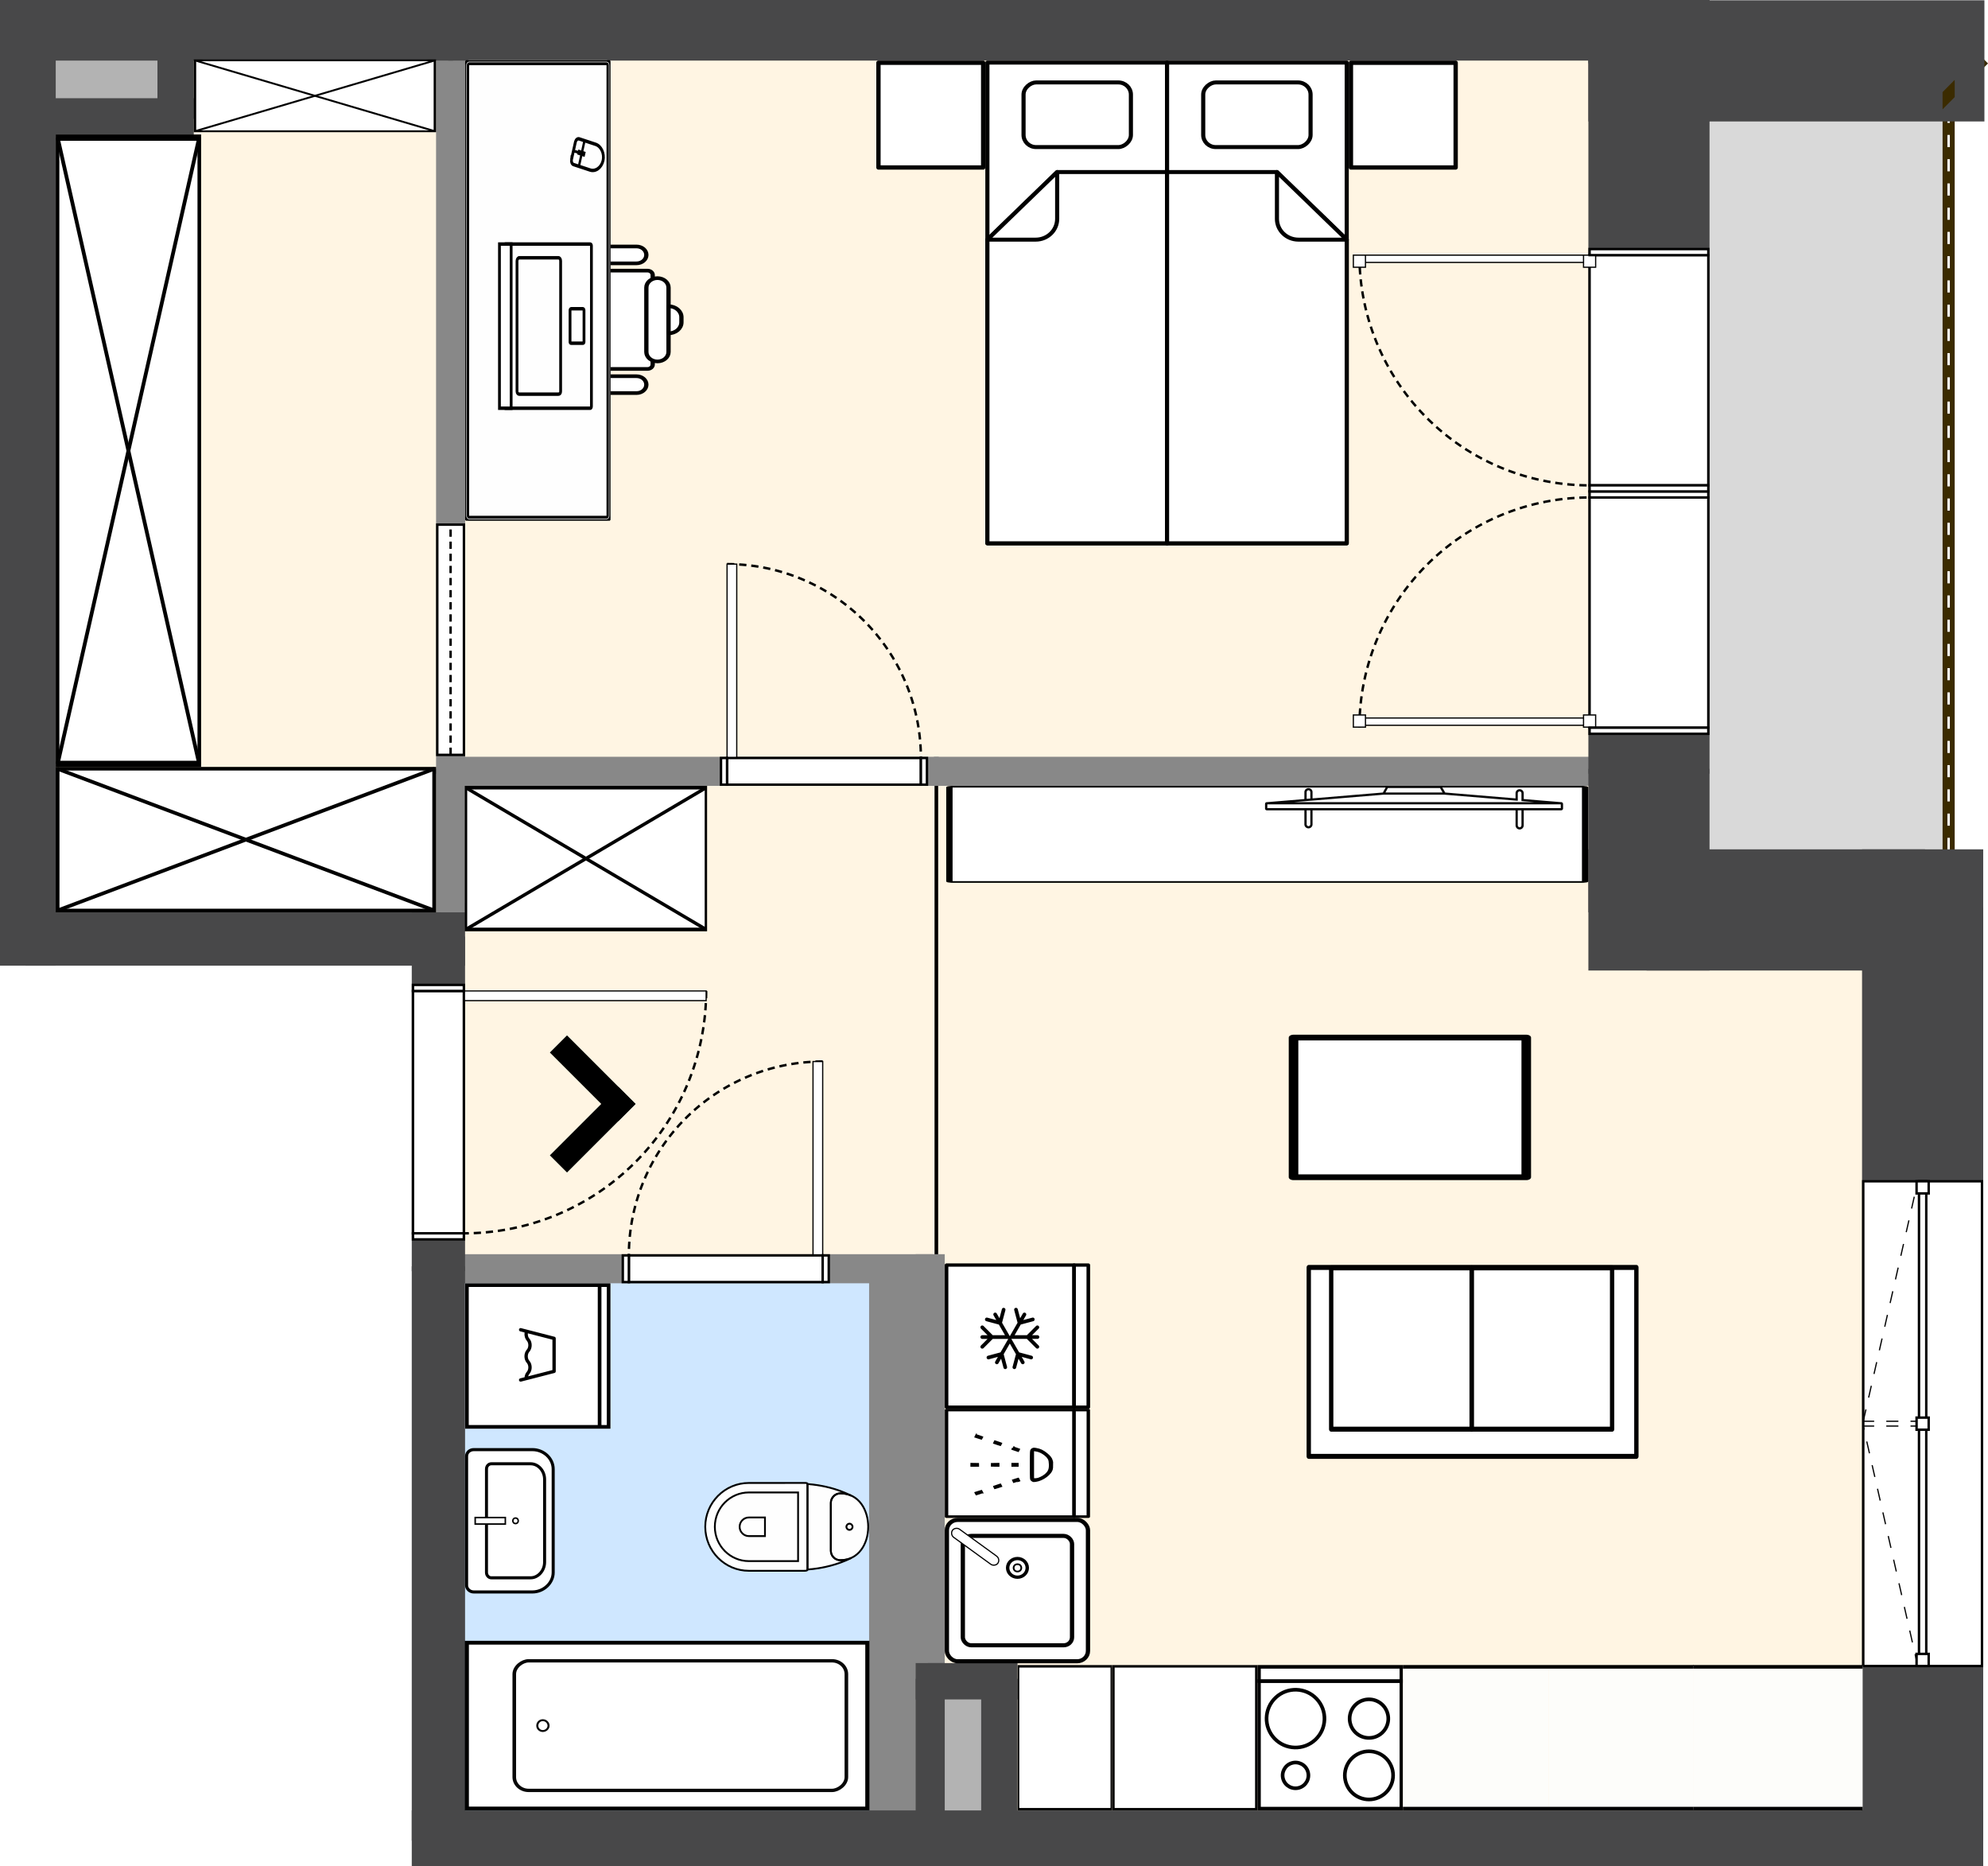 <svg xmlns="http://www.w3.org/2000/svg" width="820.48" height="770.01" viewBox="1041.03 307.975 820.48 770.01"><g transform="translate(0, 1211.795) scale(1, -1)" id="svg-drawing-paper"><g><g style="pointer-events: none;"><g opacity="1"><g data-element-root="true" data-prototype="items" data-id="y28CHwSn7h" data-selected="false" data-layer="SXaGLVSUB" data-floor="0" transform="translate(1013.323,605.897) rotate(0)" id="item-not-selected" style="cursor: pointer;"><g/></g><use xmlns:xlink="http://www.w3.org/1999/xlink" xlink:href="#areaDetails"/></g></g><g opacity="1"><g data-element-root="true" data-prototype="areas" data-id="4yhlzgRPbQ" data-selected="false" data-layer="layer-1" data-floor="0" style="cursor: unset;"><path d="M1221.97 516.37 L1221.97 380.32 L1424.94 380.32 L1427.48 380.32 L1427.48 585.56 L1227 585.56 L1227 522.55 " fill="rgba(255,245,227,1)"/></g><g data-element-root="true" data-prototype="areas" data-id="9QKgKC-D39" data-selected="false" data-layer="layer-1" data-floor="0" style="cursor: unset;"><path d="M1453.48 145.31 L1834.53 145.31 L1834.53 528.37 L1721.58 528.37 L1721.58 585.56 L1427.48 585.56 L1427.48 380.32 L1424.94 380.32 L1424.94 210.11 L1453.48 210.11 " fill="rgba(255,245,227,1)"/></g><g data-element-root="true" data-prototype="areas" data-id="BaJww1D4SK" data-selected="false" data-layer="layer-1" data-floor="0" style="cursor: unset;"><path d="M1113.51 855.79 L1052.53 855.79 L1052.53 516.37 L1221.97 516.37 L1227 522.55 L1227 585.56 L1227 891.32 L1113.51 891.32 " fill="rgba(255,245,227,1)"/></g><g data-element-root="true" data-prototype="areas" data-id="C7QXOy_FpQ" data-selected="false" data-layer="layer-1" data-floor="0" style="cursor: unset;"><path d="M1453.48 210.11 L1424.94 210.11 L1424.94 145.31 L1453.48 145.31 " fill="rgba(179,179,179,1)"/></g><g data-element-root="true" data-prototype="areas" data-id="DP-MLvINaX" data-selected="false" data-layer="layer-1" data-floor="0" style="cursor: unset;"><path d="M1424.94 380.32 L1221.97 380.32 L1221.97 145.31 L1424.94 145.31 L1424.94 210.11 " fill="rgba(207,231,255,1)"/></g><g data-element-root="true" data-prototype="areas" data-id="KS6oV2woxb" data-selected="false" data-layer="layer-1" data-floor="0" style="cursor: unset;"><path d="M1845.26 543.13 L1845.26 864.79 L1859.03 878.7 L1721.58 878.7 L1721.58 585.56 L1721.58 528.37 L1834.53 528.37 " fill="rgba(217,217,217,1)"/></g><g data-element-root="true" data-prototype="areas" data-id="afHuIBaJnQ" data-selected="false" data-layer="layer-1" data-floor="0" style="cursor: unset;"><path d="M1052.53 855.79 L1113.51 855.79 L1113.51 891.32 L1052.53 891.32 " fill="rgba(179,179,179,1)"/></g><g data-element-root="true" data-prototype="areas" data-id="bKSbg0qu4t" data-selected="false" data-layer="layer-1" data-floor="0" style="cursor: unset;"><path d="M1427.48 585.56 L1721.58 585.56 L1721.58 878.7 L1721.58 891.32 L1227 891.32 L1227 585.56 " fill="rgba(255,245,227,1)"/></g><g transform="translate(1424.94, 380.32) rotate(0, 0, 0)" data-element-root="true" data-prototype="lines" data-id="bgsNTsGtND" data-selected="false" data-layer="layer-1" style="cursor: pointer;"><g><path d="M0,0  A0,0 0 0,1 2.54,0" style="stroke: rgb(0, 0, 0); stroke-width: 1px; stroke-dasharray: 5, 5; fill: none;"/></g></g><g transform="translate(1427.48, 380.32) rotate(90, 0, 0)" data-element-root="true" data-prototype="lines" data-id="2wi_p1zaJS" data-selected="false" data-layer="layer-1" style="cursor: pointer;"><g><rect x="-1" y="-0.25" width="207.24" height="0.5" style="stroke-width: 1; fill: rgb(255, 255, 255); stroke: rgb(0, 0, 0);"/><path d="M0,0  A0,0 0 0,1 205.24,0" style="stroke: rgb(0, 0, 0); stroke-width: 1px; stroke-dasharray: 5, 5; fill: none;"/></g></g><g transform="translate(1834.53, 528.37) rotate(53.984, 0, 0)" data-element-root="true" data-prototype="lines" data-id="cM7F9oT7i9" data-selected="false" data-layer="layer-1" style="cursor: pointer;"><g><rect x="-1" y="-2.5" width="20.248" height="5" style="stroke-width: 1; fill: rgb(59, 43, 0);"/><path d="M0,0  A0,0 0 0,1 18.248,0" style="stroke: rgb(255, 255, 255); stroke-width: 1px; stroke-dasharray: 5, 5; fill: none;"/></g></g><g transform="translate(1859.03, 878.7) rotate(-134.71, 0, 0)" data-element-root="true" data-prototype="lines" data-id="X1OBSkQjn" data-selected="false" data-layer="layer-1" style="cursor: pointer;"><g><rect x="-1" y="-2.5" width="21.573" height="5" style="stroke-width: 1; fill: rgb(59, 43, 0);"/><path d="M0,0  A0,0 0 0,1 19.573,0" style="stroke: rgb(255, 255, 255); stroke-width: 1px; stroke-dasharray: 5, 5; fill: none;"/></g></g><g transform="translate(1845.26, 543.13) rotate(90, 0, 0)" data-element-root="true" data-prototype="lines" data-id="K7qB5S6cVm" data-selected="false" data-layer="layer-1" style="cursor: pointer;"><g><rect x="-1" y="-2.5" width="323.66" height="5" style="stroke-width: 1; fill: rgb(59, 43, 0);"/><path d="M0,0  A0,0 0 0,1 321.66,0" style="stroke: rgb(255, 255, 255); stroke-width: 1px; stroke-dasharray: 5, 5; fill: none;"/></g></g><g transform="translate(1427.48, 585.56) rotate(0, 0, 0)" data-element-root="true" data-prototype="lines" data-id="rdqkAmcVPJ" data-selected="false" data-layer="layer-1" style="cursor: pointer;"><rect x="-1" y="-6" width="296.1" height="12" style="stroke-width: 1; fill: rgb(136, 136, 136);"/></g><g transform="translate(1424.94, 210.11) rotate(90, 0, 0)" data-element-root="true" data-prototype="lines" data-id="0nbqth2HWo" data-selected="false" data-layer="layer-1" style="cursor: pointer;"><rect x="-1" y="-6" width="172.21" height="12" style="stroke-width: 1; fill: rgb(136, 136, 136);"/></g><g transform="translate(1227, 585.56) rotate(0, 0, 0)" data-element-root="true" data-prototype="lines" data-id="LY3LrJZrTm" data-selected="false" data-layer="layer-1" style="cursor: pointer;"><rect x="-1" y="-6" width="202.48" height="12" style="stroke-width: 1; fill: rgb(136, 136, 136);"/></g><g transform="translate(1227, 522.55) rotate(90, 0, 0)" data-element-root="true" data-prototype="lines" data-id="Poay84JwtE" data-selected="false" data-layer="layer-1" style="cursor: pointer;"><rect x="-1" y="-6" width="65.01" height="12" style="stroke-width: 1; fill: rgb(136, 136, 136);"/></g><g transform="translate(1227, 585.56) rotate(90, 0, 0)" data-element-root="true" data-prototype="lines" data-id="jk9uWx35Ti" data-selected="false" data-layer="layer-1" style="cursor: pointer;"><rect x="-1" y="-6" width="307.76" height="12" style="stroke-width: 1; fill: rgb(136, 136, 136);"/></g><g transform="translate(1221.97, 516.37) rotate(50.857, 0, 0)" data-element-root="true" data-prototype="lines" data-id="LMG7L5lgaG" data-selected="false" data-layer="layer-1" style="cursor: pointer;"><rect x="-1" y="-1" width="9.968" height="2" style="stroke-width: 1; fill: rgb(136, 136, 136);"/></g><g transform="translate(1221.97, 380.32) rotate(0, 0, 0)" data-element-root="true" data-prototype="lines" data-id="U1fnZAG4Uy" data-selected="false" data-layer="layer-1" style="cursor: pointer;"><rect x="-1" y="-6" width="204.97" height="12" style="stroke-width: 1; fill: rgb(136, 136, 136);"/></g><g transform="translate(1409.725, 377.649) rotate(-90, 0, 0)" data-element-root="true" data-prototype="lines" data-id="NaQv01Jrc" data-selected="false" data-layer="layer-1" style="cursor: pointer;"><rect x="-1" y="-10" width="232.171" height="20" style="stroke-width: 1; fill: rgb(136, 136, 136);"/></g><g transform="translate(1113.51, 855.79) rotate(90, 0, 0)" data-element-root="true" data-prototype="lines" data-id="aDW1hEEySf" data-selected="false" data-layer="layer-1" style="cursor: pointer;"><rect x="-1" y="-7.5" width="37.53" height="15" style="stroke-width: 1; fill: rgb(72, 72, 73);"/></g><g transform="translate(1221.97, 145.31) rotate(90, 0, 0)" data-element-root="true" data-prototype="lines" data-id="K7aF16M8Ll" data-selected="false" data-layer="layer-1" style="cursor: pointer;"><rect x="-1" y="-11" width="237.01" height="22" style="stroke-width: 1; fill: rgb(72, 72, 73);"/></g><g transform="translate(1221.97, 380.32) rotate(90, 0, 0)" data-element-root="true" data-prototype="lines" data-id="Vf4xyoLKwo" data-selected="false" data-layer="layer-1" style="cursor: pointer;"><rect x="-1" y="-11" width="138.05" height="22" style="stroke-width: 1; fill: rgb(72, 72, 73);"/></g><g transform="translate(1721.58, 878.7) rotate(90, 0, 0)" data-element-root="true" data-prototype="lines" data-id="IREK84igmh" data-selected="false" data-layer="layer-1" style="cursor: pointer;"><rect x="-1" y="-25" width="14.62" height="50" style="stroke-width: 1; fill: rgb(72, 72, 73);"/></g><g transform="translate(1721.58, 528.37) rotate(90, 0, 0)" data-element-root="true" data-prototype="lines" data-id="l2Q4NX4O2" data-selected="false" data-layer="layer-1" style="cursor: pointer;"><rect x="-1" y="-25" width="59.19" height="50" style="stroke-width: 1; fill: rgb(72, 72, 73);"/></g><g transform="translate(1052.53, 516.37) rotate(0, 0, 0)" data-element-root="true" data-prototype="lines" data-id="T3zcMbFPS3" data-selected="false" data-layer="layer-1" style="cursor: pointer;"><rect x="-1" y="-11" width="171.44" height="22" style="stroke-width: 1; fill: rgb(72, 72, 73);"/></g><g transform="translate(1227, 891.32) rotate(0, 0, 0)" data-element-root="true" data-prototype="lines" data-id="1IwuYmxHA0" data-selected="false" data-layer="layer-1" style="cursor: pointer;"><rect x="-1" y="-12.5" width="496.58" height="25" style="stroke-width: 1; fill: rgb(72, 72, 73);"/></g><g transform="translate(1721.58, 878.7) rotate(0, 0, 0)" data-element-root="true" data-prototype="lines" data-id="efZvpwMbdV" data-selected="false" data-layer="layer-1" style="cursor: pointer;"><rect x="-1" y="-25" width="139.45" height="50" style="stroke-width: 1; fill: rgb(72, 72, 73);"/></g><g transform="translate(1052.53, 855.79) rotate(0, 0, 0)" data-element-root="true" data-prototype="lines" data-id="X0wlty8i-6" data-selected="false" data-layer="layer-1" style="cursor: pointer;"><rect x="-1" y="-7.5" width="62.98" height="15" style="stroke-width: 1; fill: rgb(72, 72, 73);"/></g><g transform="translate(1052.53, 855.79) rotate(90, 0, 0)" data-element-root="true" data-prototype="lines" data-id="PABcFXaKIl" data-selected="false" data-layer="layer-1" style="cursor: pointer;"><rect x="-1" y="-11.5" width="37.53" height="23" style="stroke-width: 1; fill: rgb(72, 72, 73);"/></g><g transform="translate(1834.53, 145.31) rotate(90, 0, 0)" data-element-root="true" data-prototype="lines" data-id="RyHm11Y4Y" data-selected="false" data-layer="layer-1" style="cursor: pointer;"><rect x="-1" y="-25" width="385.06" height="50" style="stroke-width: 1; fill: rgb(72, 72, 73);"/></g><g transform="translate(1453.48, 145.31) rotate(90, 0, 0)" data-element-root="true" data-prototype="lines" data-id="yraPKV14C_" data-selected="false" data-layer="layer-1" style="cursor: pointer;"><rect x="-1" y="-7.5" width="66.8" height="15" style="stroke-width: 1; fill: rgb(72, 72, 73);"/></g><g transform="translate(1453.48, 145.31) rotate(0, 0, 0)" data-element-root="true" data-prototype="lines" data-id="Aw0Y4baDEi" data-selected="false" data-layer="layer-1" style="cursor: pointer;"><rect x="-1" y="-11.5" width="383.05" height="23" style="stroke-width: 1; fill: rgb(72, 72, 73);"/></g><g transform="translate(1052.53, 891.32) rotate(0, 0, 0)" data-element-root="true" data-prototype="lines" data-id="7IR-6gQRoG" data-selected="false" data-layer="layer-1" style="cursor: pointer;"><rect x="-1" y="-12.5" width="62.98" height="25" style="stroke-width: 1; fill: rgb(72, 72, 73);"/></g><g transform="translate(1424.94, 145.31) rotate(90, 0, 0)" data-element-root="true" data-prototype="lines" data-id="AAzwcEppyq" data-selected="false" data-layer="layer-1" style="cursor: pointer;"><rect x="-1" y="-6" width="66.8" height="12" style="stroke-width: 1; fill: rgb(72, 72, 73);"/></g><g transform="translate(1424.94, 145.31) rotate(0, 0, 0)" data-element-root="true" data-prototype="lines" data-id="E6-YCNSY6b" data-selected="false" data-layer="layer-1" style="cursor: pointer;"><rect x="-1" y="-11.5" width="30.54" height="23" style="stroke-width: 1; fill: rgb(72, 72, 73);"/></g><g transform="translate(1721.58, 528.37) rotate(0, 0, 0)" data-element-root="true" data-prototype="lines" data-id="lhMYHpU5Phc" data-selected="false" data-layer="layer-1" style="cursor: pointer;"><rect x="-1" y="-25" width="114.95" height="50" style="stroke-width: 1; fill: rgb(72, 72, 73);"/></g><g transform="translate(1113.51, 891.32) rotate(0, 0, 0)" data-element-root="true" data-prototype="lines" data-id="P5O3mWJP5" data-selected="false" data-layer="layer-1" style="cursor: pointer;"><rect x="-1" y="-12.5" width="115.49" height="25" style="stroke-width: 1; fill: rgb(72, 72, 73);"/></g><g transform="translate(1721.58, 585.56) rotate(90, 0, 0)" data-element-root="true" data-prototype="lines" data-id="C4VULwh4-C" data-selected="false" data-layer="layer-1" style="cursor: pointer;"><rect x="-1" y="-25" width="295.14" height="50" style="stroke-width: 1; fill: rgb(72, 72, 73);"/></g><g transform="translate(1052.53, 516.37) rotate(90, 0, 0)" data-element-root="true" data-prototype="lines" data-id="1BbD64hf-" data-selected="false" data-layer="layer-1" style="cursor: pointer;"><rect x="-1" y="-11.5" width="341.42" height="23" style="stroke-width: 1; fill: rgb(72, 72, 73);"/></g><g transform="translate(1221.97, 145.31) rotate(0, 0, 0)" data-element-root="true" data-prototype="lines" data-id="Q4g0Cv4ZsL" data-selected="false" data-layer="layer-1" style="cursor: pointer;"><rect x="-1" y="-11.5" width="204.97" height="23" style="stroke-width: 1; fill: rgb(72, 72, 73);"/></g><g transform="translate(1424.94, 210.11) rotate(0, 0, 0)" data-element-root="true" data-prototype="lines" data-id="uskE3wRjnY" data-selected="false" data-layer="layer-1" style="cursor: pointer;"><rect x="-1" y="-7.5" width="30.54" height="15" style="stroke-width: 1; fill: rgb(72, 72, 73);"/></g><g/><g/><g><g data-element-root="true" data-prototype="lines" data-id="RyHm11Y4Y" data-layer="layer-1" data-selected="false"><polygon points="1809.53,133.81 1809.53,156.81 1859.53,156.81 1859.53,133.81" style="fill: rgb(72, 72, 73);"/></g></g><g><g data-element-root="true" data-prototype="lines" data-id="T3zcMbFPS3" data-layer="layer-1" data-selected="false"><polygon points="1041.03,505.37 1041.03,527.37 1064.03,527.37 1064.03,505.37" style="fill: rgb(72, 72, 73);"/></g></g><g><g data-element-root="true" data-prototype="lines" data-id="7IR-6gQRoG" data-layer="layer-1" data-selected="false"><polygon points="1041.03,878.82 1041.03,903.82 1064.03,903.82 1064.03,878.82" style="fill: rgb(72, 72, 73);"/></g></g><g><g data-element-root="true" data-prototype="lines" data-id="LMG7L5lgaG" data-layer="layer-1" data-selected="false"><polygon points="1221,513.594 1221,516.762 1233,531.506 1233,528.338" style="fill: rgb(136, 136, 136);"/></g></g><g><g data-element-root="true" data-prototype="lines" data-id="uskE3wRjnY" data-layer="layer-1" data-selected="false"><polygon points="1445.98,202.61 1445.98,217.61 1460.98,217.61 1460.98,202.61" style="fill: rgb(72, 72, 73);"/></g></g><g><g data-element-root="true" data-prototype="lines" data-id="K7aF16M8Ll" data-layer="layer-1" data-selected="false"><polygon points="1210.97,133.81 1210.97,156.81 1232.97,156.81 1232.97,133.81" style="fill: rgb(72, 72, 73);"/></g></g><g/><g><g data-element-root="true" data-prototype="lines" data-id="aDW1hEEySf" data-layer="layer-1" data-selected="false"><polygon points="1106.01,848.29 1106.01,863.29 1121.01,863.29 1121.01,848.29" style="fill: rgb(72, 72, 73);"/></g></g><g><g data-element-root="true" data-prototype="lines" data-id="IREK84igmh" data-layer="layer-1" data-selected="false"><polygon points="1696.58,878.82 1696.58,903.82 1746.58,903.82 1746.58,878.82" style="fill: rgb(72, 72, 73);"/></g></g><g><g data-element-root="true" data-prototype="lines" data-id="bgsNTsGtND" data-layer="layer-1" data-selected="false"><polygon points="1427.23,380.07 1427.23,380.57 1427.73,380.57 1427.73,380.07" style="fill: rgb(255, 255, 255);"/></g></g><g><g data-element-root="true" data-prototype="lines" data-id="K7qB5S6cVm" data-layer="layer-1" data-selected="false"><polygon points="1842.76,858.711 1842.76,865.818 1847.76,870.869 1847.76,863.762" style="fill: rgb(59, 43, 0);"/></g></g><g><g data-element-root="true" data-prototype="lines" data-id="lhMYHpU5Phc" data-layer="layer-1" data-selected="false"><polygon points="1696.58,503.37 1696.58,553.37 1746.58,553.37 1746.58,503.37" style="fill: rgb(72, 72, 73);"/></g></g><g><g data-element-root="true" data-prototype="lines" data-id="cM7F9oT7i9" data-layer="layer-1" data-selected="false"><polygon points="1842.76,535.439 1842.76,543.943 1847.76,550.821 1847.76,542.317" style="fill: rgb(59, 43, 0);"/></g></g><g/><g/><g/><g><g data-element-root="true" data-prototype="lines" data-id="RyHm11Y4Y" data-layer="layer-1" data-selected="false"><polygon points="1809.53,503.37 1809.53,553.37 1859.53,553.37 1859.53,503.37" style="fill: rgb(72, 72, 73);"/></g></g><g/><g/><g/><g/><g><g data-element-root="true" data-prototype="lines" data-id="IREK84igmh" data-layer="layer-1" data-selected="false"><polygon points="1696.58,853.7 1696.58,903.7 1746.58,903.7 1746.58,853.7" style="fill: rgb(72, 72, 73);"/></g></g><g/><g><g data-element-root="true" data-prototype="lines" data-id="U1fnZAG4Uy" data-layer="layer-1" data-selected="false"><polygon points="1418.94,374.32 1418.94,386.32 1430.94,386.32 1430.94,374.32" style="fill: rgb(136, 136, 136);"/></g></g><g/><g><g data-element-root="true" data-prototype="lines" data-id="T3zcMbFPS3" data-layer="layer-1" data-selected="false"><polygon points="1210.97,505.37 1210.97,527.37 1232.97,527.37 1232.97,505.37" style="fill: rgb(72, 72, 73);"/></g></g><g/><g><g data-element-root="true" data-prototype="lines" data-id="0nbqth2HWo" data-layer="layer-1" data-selected="false"><polygon points="1418.94,202.61 1418.94,217.61 1430.94,217.61 1430.94,202.61" style="fill: rgb(72, 72, 73);"/></g></g><g transform="translate(1834.53, 528.37) rotate(53.984, 0, 0)" data-element-root="true" data-prototype="lines" data-id="cM7F9oT7i9" data-selected="false" data-layer="layer-1" style="cursor: pointer;"/><g transform="translate(1859.03, 878.7) rotate(-134.71, 0, 0)" data-element-root="true" data-prototype="lines" data-id="X1OBSkQjn" data-selected="false" data-layer="layer-1" style="cursor: pointer;"/><g transform="translate(1845.26, 543.13) rotate(90, 0, 0)" data-element-root="true" data-prototype="lines" data-id="K7qB5S6cVm" data-selected="false" data-layer="layer-1" style="cursor: pointer;"/><g transform="translate(1424.94, 380.32) rotate(0, 0, 0)" data-element-root="true" data-prototype="lines" data-id="bgsNTsGtND" data-selected="false" data-layer="layer-1" style="cursor: pointer;"/><g transform="translate(1427.48, 380.32) rotate(90, 0, 0)" data-element-root="true" data-prototype="lines" data-id="2wi_p1zaJS" data-selected="false" data-layer="layer-1" style="cursor: pointer;"/><g transform="translate(1427.48, 585.56) rotate(0, 0, 0)" data-element-root="true" data-prototype="lines" data-id="rdqkAmcVPJ" data-selected="false" data-layer="layer-1" style="cursor: pointer;"/><g transform="translate(1424.94, 210.11) rotate(90, 0, 0)" data-element-root="true" data-prototype="lines" data-id="0nbqth2HWo" data-selected="false" data-layer="layer-1" style="cursor: pointer;"/><g transform="translate(1227, 585.56) rotate(0, 0, 0)" data-element-root="true" data-prototype="lines" data-id="LY3LrJZrTm" data-selected="false" data-layer="layer-1" style="cursor: pointer;"><g transform="translate(154.099, 0)" data-element-root="true" data-prototype="holes" data-id="XORctFb3r" data-selected="false" data-layer="layer-1" data-floor="0"><g transform="translate(-40, 0)"><g transform="translate(0, 5.5)"><path d="M0,0  A80,80 0 0,1 80,80" transform="translate(0,80) scale(1,-1) rotate(0)" style="stroke: rgb(0, 0, 0); stroke-width: 1px; stroke-dasharray: 3, 2; fill: none;"/><rect x="-4" y="0" width="4" height="80" transform="scale(-1,1)" style="stroke: rgb(0, 0, 0); stroke-width: 0.5px; fill: rgb(255, 255, 255);"/></g><rect x="0" y="-5.5" width="80" height="11" style="stroke-width: 1; stroke: rgb(0, 0, 0); fill: rgb(255, 255, 255);"/><rect x="-2.5" y="-5.5" width="2.5" height="11" style="stroke-width: 1; stroke: rgb(0, 0, 0); fill: rgb(255, 255, 255);"/><rect x="80" y="-5.5" width="2.5" height="11" style="stroke-width: 1; stroke: rgb(0, 0, 0); fill: rgb(255, 255, 255);"/></g></g></g><g transform="translate(1227, 522.55) rotate(90, 0, 0)" data-element-root="true" data-prototype="lines" data-id="Poay84JwtE" data-selected="false" data-layer="layer-1" style="cursor: pointer;"/><g transform="translate(1227, 585.56) rotate(90, 0, 0)" data-element-root="true" data-prototype="lines" data-id="jk9uWx35Ti" data-selected="false" data-layer="layer-1" style="cursor: pointer;"><g transform="translate(54.287, 0)" data-element-root="true" data-prototype="holes" data-id="fAyQFuPZh" data-selected="false" data-layer="layer-1" data-floor="0"><g transform="translate(-47.5, 0)"><rect x="0" y="-5.5" width="95" height="11" style="stroke-width: 1; stroke: rgb(0, 0, 0); fill: rgb(255, 255, 255);"/><path d="M0,0  A0,0 0 0,1 95,0" style="stroke: rgb(0, 0, 0); stroke-width: 1px; stroke-dasharray: 3, 2; fill: none;"/></g></g></g><g transform="translate(1221.97, 516.37) rotate(50.857, 0, 0)" data-element-root="true" data-prototype="lines" data-id="LMG7L5lgaG" data-selected="false" data-layer="layer-1" style="cursor: pointer;"/><g transform="translate(1221.97, 380.32) rotate(0, 0, 0)" data-element-root="true" data-prototype="lines" data-id="U1fnZAG4Uy" data-selected="false" data-layer="layer-1" style="cursor: pointer;"><g transform="translate(118.6, 0)" data-element-root="true" data-prototype="holes" data-id="800SVDX1w" data-selected="false" data-layer="layer-1" data-floor="0"><g transform="translate(-40, 0)"><g transform="translate(0, 5.5)"><path d="M0,0  A80,80 0 0,1 80,80" transform="translate(80,80) scale(-1,-1) rotate(0)" style="stroke: rgb(0, 0, 0); stroke-width: 1px; stroke-dasharray: 3, 2; fill: none;"/><rect x="-80" y="0" width="4" height="80" transform="scale(-1,1)" style="stroke: rgb(0, 0, 0); stroke-width: 0.5px; fill: rgb(255, 255, 255);"/></g><rect x="0" y="-5.5" width="80" height="11" style="stroke-width: 1; stroke: rgb(0, 0, 0); fill: rgb(255, 255, 255);"/><rect x="-2.5" y="-5.5" width="2.5" height="11" style="stroke-width: 1; stroke: rgb(0, 0, 0); fill: rgb(255, 255, 255);"/><rect x="80" y="-5.5" width="2.5" height="11" style="stroke-width: 1; stroke: rgb(0, 0, 0); fill: rgb(255, 255, 255);"/></g></g></g><g transform="translate(1409.725, 377.649) rotate(-90, 0, 0)" data-element-root="true" data-prototype="lines" data-id="NaQv01Jrc" data-selected="false" data-layer="layer-1" style="cursor: pointer;"/><g transform="translate(0, 0) rotate(0, 0, 0)" data-element-root="true" data-prototype="lines" data-id="Zwwj-zKrH" data-selected="false" data-layer="layer-1" style="cursor: pointer;"/><g transform="translate(1113.51, 855.79) rotate(90, 0, 0)" data-element-root="true" data-prototype="lines" data-id="aDW1hEEySf" data-selected="false" data-layer="layer-1" style="cursor: pointer;"/><g transform="translate(1221.97, 145.31) rotate(90, 0, 0)" data-element-root="true" data-prototype="lines" data-id="K7aF16M8Ll" data-selected="false" data-layer="layer-1" style="cursor: pointer;"/><g transform="translate(1221.97, 380.32) rotate(90, 0, 0)" data-element-root="true" data-prototype="lines" data-id="Vf4xyoLKwo" data-selected="false" data-layer="layer-1" style="cursor: pointer;"><g transform="translate(64.615, 0)" data-element-root="true" data-prototype="holes" data-id="2Lt_lWVoR" data-selected="false" data-layer="layer-1" data-floor="0"><g transform="translate(-50, 0)"><g transform="translate(0, -10.5)"><path d="M0,0  A100,100 0 0,1 100,100" transform="translate(100,-100) scale(-1,1) rotate(0)" style="stroke: rgb(0, 0, 0); stroke-width: 1px; stroke-dasharray: 3, 2; fill: none;"/><rect x="-100" y="-100" width="4" height="100" transform="scale(-1,1)" style="stroke: rgb(0, 0, 0); stroke-width: 0.5px; fill: rgb(255, 255, 255);"/></g><rect x="0" y="-10.5" width="100" height="21" style="stroke-width: 1; stroke: rgb(0, 0, 0); fill: rgb(255, 255, 255);"/><rect x="-2.5" y="-10.5" width="2.5" height="21" style="stroke-width: 1; stroke: rgb(0, 0, 0); fill: rgb(255, 255, 255);"/><rect x="100" y="-10.5" width="2.5" height="21" style="stroke-width: 1; stroke: rgb(0, 0, 0); fill: rgb(255, 255, 255);"/></g></g></g><g transform="translate(1721.58, 878.7) rotate(90, 0, 0)" data-element-root="true" data-prototype="lines" data-id="IREK84igmh" data-selected="false" data-layer="layer-1" style="cursor: pointer;"/><g transform="translate(1721.58, 528.37) rotate(90, 0, 0)" data-element-root="true" data-prototype="lines" data-id="l2Q4NX4O2" data-selected="false" data-layer="layer-1" style="cursor: pointer;"/><g transform="translate(1052.53, 516.37) rotate(0, 0, 0)" data-element-root="true" data-prototype="lines" data-id="T3zcMbFPS3" data-selected="false" data-layer="layer-1" style="cursor: pointer;"/><g transform="translate(1227, 891.32) rotate(0, 0, 0)" data-element-root="true" data-prototype="lines" data-id="1IwuYmxHA0" data-selected="false" data-layer="layer-1" style="cursor: pointer;"/><g transform="translate(1721.58, 878.7) rotate(0, 0, 0)" data-element-root="true" data-prototype="lines" data-id="efZvpwMbdV" data-selected="false" data-layer="layer-1" style="cursor: pointer;"/><g transform="translate(1052.53, 855.79) rotate(0, 0, 0)" data-element-root="true" data-prototype="lines" data-id="X0wlty8i-6" data-selected="false" data-layer="layer-1" style="cursor: pointer;"/><g transform="translate(1052.53, 855.79) rotate(90, 0, 0)" data-element-root="true" data-prototype="lines" data-id="PABcFXaKIl" data-selected="false" data-layer="layer-1" style="cursor: pointer;"/><g transform="translate(1834.53, 145.31) rotate(90, 0, 0)" data-element-root="true" data-prototype="lines" data-id="RyHm11Y4Y" data-selected="false" data-layer="layer-1" style="cursor: pointer;"><g transform="translate(171.09, 0)" data-element-root="true" data-prototype="holes" data-id="H7Q4iHEPl" data-selected="false" data-layer="layer-1" data-floor="0"><g transform="translate(-100, 0)"><rect x="0" y="-24.5" width="200" height="49" style="stroke-width: 1; stroke: rgb(0, 0, 0); fill: rgb(255, 255, 255);"/><g><g transform="translate(101, 24.5) rotate(-12.804)"><path d="M0,0  A0,0 0 0,1 101.1,0" style="stroke: rgb(0, 0, 0); stroke-width: 0.5px; stroke-dasharray: 5, 5; fill: none;"/></g><g transform="translate(0, 2) rotate(12.804)"><path d="M0,0  A0,0 0 0,1 101.1,0" style="stroke: rgb(0, 0, 0); stroke-width: 0.5px; stroke-dasharray: 5, 5; fill: none;"/></g><g transform="rotate(90) translate(0, -101)"><path d="M0,0  A0,0 0 0,1 24.5,0" style="stroke: rgb(0, 0, 0); stroke-width: 0.5px; stroke-dasharray: 5, 5; fill: none;"/></g><g transform="rotate(90) translate(0, -99)"><path d="M0,0  A0,0 0 0,1 24.5,0" style="stroke: rgb(0, 0, 0); stroke-width: 0.5px; stroke-dasharray: 5, 5; fill: none;"/></g></g><rect x="0" y="-1.5" width="200" height="3" style="stroke-width: 1; stroke: rgb(0, 0, 0); fill: rgb(255, 255, 255);"/><rect x="0" y="-2.5" width="5" height="5" style="stroke-width: 1; stroke: rgb(0, 0, 0); fill: rgb(255, 255, 255);"/><rect x="195" y="-2.5" width="5" height="5" style="stroke-width: 1; stroke: rgb(0, 0, 0); fill: rgb(255, 255, 255);"/><rect x="97.5" y="-2.5" width="5" height="5" style="stroke-width: 1; stroke: rgb(0, 0, 0); fill: rgb(255, 255, 255);"/></g></g></g><g transform="translate(1453.48, 145.31) rotate(90, 0, 0)" data-element-root="true" data-prototype="lines" data-id="yraPKV14C_" data-selected="false" data-layer="layer-1" style="cursor: pointer;"/><g transform="translate(1453.48, 145.31) rotate(0, 0, 0)" data-element-root="true" data-prototype="lines" data-id="Aw0Y4baDEi" data-selected="false" data-layer="layer-1" style="cursor: pointer;"/><g transform="translate(1052.53, 891.32) rotate(0, 0, 0)" data-element-root="true" data-prototype="lines" data-id="7IR-6gQRoG" data-selected="false" data-layer="layer-1" style="cursor: pointer;"/><g transform="translate(1424.94, 145.31) rotate(90, 0, 0)" data-element-root="true" data-prototype="lines" data-id="AAzwcEppyq" data-selected="false" data-layer="layer-1" style="cursor: pointer;"/><g transform="translate(1424.94, 145.31) rotate(0, 0, 0)" data-element-root="true" data-prototype="lines" data-id="E6-YCNSY6b" data-selected="false" data-layer="layer-1" style="cursor: pointer;"/><g transform="translate(1721.58, 528.37) rotate(0, 0, 0)" data-element-root="true" data-prototype="lines" data-id="lhMYHpU5Phc" data-selected="false" data-layer="layer-1" style="cursor: pointer;"/><g transform="translate(1113.51, 891.32) rotate(0, 0, 0)" data-element-root="true" data-prototype="lines" data-id="P5O3mWJP5" data-selected="false" data-layer="layer-1" style="cursor: pointer;"/><g transform="translate(1721.58, 585.56) rotate(90, 0, 0)" data-element-root="true" data-prototype="lines" data-id="C4VULwh4-C" data-selected="false" data-layer="layer-1" style="cursor: pointer;"><g transform="translate(65.495, 0)" data-element-root="true" data-prototype="holes" data-id="83v3Ke4lq" data-selected="false" data-layer="layer-1" data-floor="0"><g transform="translate(-47.5, 0)"><rect x="0" y="-24.5" width="95" height="49" style="stroke-width: 1; stroke: rgb(0, 0, 0); fill: rgb(255, 255, 255);"/><g transform="translate(0, 24.5)"><path d="M0,0  A95,95 0 0,1 95,95" transform="translate(0,95) scale(1,-1) rotate(0)" style="stroke: rgb(0, 0, 0); stroke-width: 1px; stroke-dasharray: 3, 2; fill: none;"/><rect x="-4" y="0" width="3" height="95" transform="scale(-1,1)" style="stroke: rgb(0, 0, 0); stroke-width: 0.5px; fill: rgb(255, 255, 255);"/><rect x="-5.25" y="-2.5" width="5" height="5" transform="scale(-1,1)" style="stroke: rgb(0, 0, 0); stroke-width: 0.5px; fill: rgb(255, 255, 255);"/><rect x="-5.25" y="92.5" width="5" height="5" transform="scale(-1,1)" style="stroke: rgb(0, 0, 0); stroke-width: 0.5px; fill: rgb(255, 255, 255);"/></g><rect x="-2.5" y="-24.5" width="2.5" height="49" style="stroke-width: 1; stroke: rgb(0, 0, 0); fill: rgb(255, 255, 255);"/><rect x="95" y="-24.5" width="2.5" height="49" style="stroke-width: 1; stroke: rgb(0, 0, 0); fill: rgb(255, 255, 255);"/></g></g><g transform="translate(165.49, 0)" data-element-root="true" data-prototype="holes" data-id="kXLWf_8Pq" data-selected="false" data-layer="layer-1" data-floor="0"><g transform="translate(-47.5, 0)"><rect x="0" y="-24.5" width="95" height="49" style="stroke-width: 1; stroke: rgb(0, 0, 0); fill: rgb(255, 255, 255);"/><g transform="translate(0, 24.5)"><path d="M0,0  A95,95 0 0,1 95,95" transform="translate(95,95) scale(-1,-1) rotate(0)" style="stroke: rgb(0, 0, 0); stroke-width: 1px; stroke-dasharray: 3, 2; fill: none;"/><rect x="-95" y="0" width="3" height="95" transform="scale(-1,1)" style="stroke: rgb(0, 0, 0); stroke-width: 0.5px; fill: rgb(255, 255, 255);"/><rect x="-95" y="-2.5" width="5" height="5" transform="scale(-1,1)" style="stroke: rgb(0, 0, 0); stroke-width: 0.5px; fill: rgb(255, 255, 255);"/><rect x="-95" y="92.5" width="5" height="5" transform="scale(-1,1)" style="stroke: rgb(0, 0, 0); stroke-width: 0.5px; fill: rgb(255, 255, 255);"/></g><rect x="-2.5" y="-24.5" width="2.5" height="49" style="stroke-width: 1; stroke: rgb(0, 0, 0); fill: rgb(255, 255, 255);"/><rect x="95" y="-24.5" width="2.5" height="49" style="stroke-width: 1; stroke: rgb(0, 0, 0); fill: rgb(255, 255, 255);"/></g></g></g><g transform="translate(1052.53, 516.37) rotate(90, 0, 0)" data-element-root="true" data-prototype="lines" data-id="1BbD64hf-" data-selected="false" data-layer="layer-1" style="cursor: pointer;"/><g transform="translate(1221.97, 145.31) rotate(0, 0, 0)" data-element-root="true" data-prototype="lines" data-id="Q4g0Cv4ZsL" data-selected="false" data-layer="layer-1" style="cursor: pointer;"/><g transform="translate(1424.94, 210.11) rotate(0, 0, 0)" data-element-root="true" data-prototype="lines" data-id="uskE3wRjnY" data-selected="false" data-layer="layer-1" style="cursor: pointer;"/><g data-element-root="true" data-prototype="items" data-id="viPcaHyE9" data-selected="false" data-layer="layer-1" data-floor="0" transform="translate(1282.857,549.56) rotate(-180)" id="item-not-selected" style="cursor: pointer;"><g transform="scale(-1, 1)"><g transform="translate(-50,-30)"><svg width="100" height="60" viewBox="0 0 100 60" fill="none" preserveAspectRatio="none"><svg xmlns:inkscape="http://www.inkscape.org/namespaces/inkscape" xmlns:sodipodi="http://sodipodi.sourceforge.net/DTD/sodipodi-0.dtd" xmlns="http://www.w3.org/2000/svg" xmlns:svg="http://www.w3.org/2000/svg" width="100" height="60" viewBox="0 0 150 60" version="1.1" id="svg5" inkscape:version="1.2.1 (9c6d41e4, 2022-07-14)" sodipodi:docname="szafa.svg" preserveAspectRatio="none"><namedview id="namedview7" pagecolor="#ffffff" bordercolor="#000000" borderopacity="0.25" inkscape:showpageshadow="2" inkscape:pageopacity="0.0" inkscape:pagecheckerboard="0" inkscape:deskcolor="#d1d1d1" inkscape:document-units="mm" showgrid="false" inkscape:zoom="1.4182379" inkscape:cx="306.01353" inkscape:cy="158.64757" inkscape:window-width="1680" inkscape:window-height="1022" inkscape:window-x="0" inkscape:window-y="28" inkscape:window-maximized="0" inkscape:current-layer="layer1"/><defs id="defs2"/><g inkscape:label="Warstwa 1" inkscape:groupmode="layer" id="layer1"><rect id="rect234" width="148.508" height="58.509" x="0.746" y="0.746" ry="0" style="fill: rgb(255, 255, 255); stroke: rgb(0, 0, 0); stroke-width: 1.491; stroke-linecap: square; stroke-dasharray: none;"/><path d="M 0.587,0.727 149.413,59.273 Z" id="path1079" style="fill: rgb(255, 255, 255); stroke: rgb(0, 0, 0); stroke-width: 1.491; stroke-linecap: square; stroke-dasharray: none;"/><path d="M 0.587,59.273 149.413,0.727 Z" id="path1079-2" style="fill: rgb(255, 255, 255); stroke: rgb(0, 0, 0); stroke-width: 1.491; stroke-linecap: square; stroke-dasharray: none;"/></g></svg></svg><rect x="0" y="0" width="100" height="60" rx="4" fill="transparent"/></g></g></g><use xmlns:xlink="http://www.w3.org/1999/xlink" xlink:href="#areaDetails"/><g data-element-root="true" data-prototype="items" data-id="2SAnmLp5V" data-selected="false" data-layer="layer-1" data-floor="0" transform="translate(1293.148,771.876) rotate(90)" id="item-not-selected" style="cursor: pointer;"><g transform="scale(-1, 1)"><g transform="translate(-31,-30)"><svg width="62" height="60" viewBox="0 0 62 60" fill="none" preserveAspectRatio="none"><svg xmlns:inkscape="http://www.inkscape.org/namespaces/inkscape" xmlns:sodipodi="http://sodipodi.sourceforge.net/DTD/sodipodi-0.dtd" xmlns="http://www.w3.org/2000/svg" xmlns:svg="http://www.w3.org/2000/svg" id="Layer_2" viewBox="0 0 40.99 33.929" version="1.1" sodipodi:docname="fotel1.svg" inkscape:version="1.2.1 (9c6d41e4, 2022-07-14)" width="62" height="60" preserveAspectRatio="none"><namedview id="namedview701" pagecolor="#ffffff" bordercolor="#000000" borderopacity="0.25" inkscape:showpageshadow="2" inkscape:pageopacity="0.0" inkscape:pagecheckerboard="0" inkscape:deskcolor="#d1d1d1" showgrid="false" inkscape:zoom="24.226849" inkscape:cx="15.623162" inkscape:cy="16.964649" inkscape:window-width="1424" inkscape:window-height="946" inkscape:window-x="0" inkscape:window-y="25" inkscape:window-maximized="0" inkscape:current-layer="Layer_2"/><defs id="defs687"><style id="style685">.cls-1{fill:#fff;stroke:#000;stroke-linejoin:round;}</style></defs><g id="_0" transform="matrix(1,0,0,-1,0,33.929)"><path class="cls-1" d="m 17.194,0.5 h 6.602 c 5.578,0 10.107,4.529 10.107,10.107 v 14.911 c 0,0.666 -0.541,1.207 -1.207,1.207 H 8.294 c -0.666,0 -1.207,-0.541 -1.207,-1.207 V 10.607 C 7.087,5.029 11.616,0.5 17.194,0.5 Z" id="path689"/><path class="cls-1" d="m 2.8,25.246 v 0 C 1.53,25.246 0.5,24.216 0.5,22.946 V 8.683 C 0.5,7.412 1.53,6.383 2.8,6.383 v 0 c 1.27,0 2.3,1.03 2.3,2.3 v 14.263 c 0,1.27 -1.03,2.3 -2.3,2.3 z" id="path691"/><path class="cls-1" d="m 38.19,25.246 v 0 c 1.27,0 2.3,-1.03 2.3,-2.3 V 8.683 c 0,-1.27 -1.03,-2.3 -2.3,-2.3 v 0 c -1.27,0 -2.3,1.03 -2.3,2.3 v 14.263 c 0,1.27 1.03,2.3 2.3,2.3 z" id="path693"/><path class="cls-1" d="M 29.27,30.422 H 11.721 c -1.429,0 -2.588,-1.159 -2.588,-2.588 v 0 c 0,-1.429 1.159,-2.588 2.588,-2.588 h 17.549 c 1.429,0 2.588,1.159 2.588,2.588 v 0 c 0,1.429 -1.159,2.588 -2.588,2.588 z" id="path695"/><path class="cls-1" d="M 21.185,33.429 H 19.805 c -1.661,0 -3.007,-1.346 -3.007,-3.007 h 7.394 c 0,1.661 -1.346,3.007 -3.007,3.007 z" id="path697"/></g></svg></svg><rect x="0" y="0" width="62" height="60" rx="4" fill="transparent"/></g></g></g><use xmlns:xlink="http://www.w3.org/1999/xlink" xlink:href="#areaDetails"/><g data-element-root="true" data-prototype="items" data-id="W8zD6Tk3W" data-selected="false" data-layer="layer-1" data-floor="0" transform="translate(1316.348,191.81) rotate(-180)" id="item-not-selected" style="cursor: pointer;"><g transform="scale(-1, 1)"><g transform="translate(-83.5,-35)"><svg width="167" height="70" viewBox="0 0 167 70" fill="none" preserveAspectRatio="none"><svg xmlns="http://www.w3.org/2000/svg" xmlns:svg="http://www.w3.org/2000/svg" id="Layer_2" viewBox="0 0 78.489 35.47" version="1.1" width="167" height="70" preserveAspectRatio="none"><defs id="defs17439"><style id="style17437"/></defs><g id="_0" transform="rotate(-90,17.735,17.835)"><rect x="0.5" y="0.5" width="34.67" height="77.689" id="rect17441" style="fill: rgb(255, 255, 255); fill-opacity: 1; stroke: rgb(0, 0, 0); stroke-width: 0.8; stroke-dasharray: none; stroke-opacity: 1;"/><rect x="4.288" y="9.703" width="27.095" height="64.419" rx="2.785" ry="2.785" id="rect17443" style="fill: rgb(255, 255, 255); fill-opacity: 1; stroke: rgb(8, 8, 8); stroke-width: 0.7; stroke-dasharray: none; stroke-opacity: 1;"/><path d="m 17.814,14.166 c 0.642,0 1.156,0.471 1.156,1.07 0,0.599 -0.514,1.113 -1.156,1.113 -0.599,0 -1.113,-0.514 -1.113,-1.113 0,-0.599 0.514,-1.07 1.113,-1.07 z" id="path17463" style="fill: rgb(255, 255, 255); fill-opacity: 1; stroke: rgb(8, 8, 8); stroke-width: 0.4; stroke-dasharray: none; stroke-opacity: 1;"/><path d="m 17.813,16.563 c -0.718,0 -1.326,-0.608 -1.326,-1.327 0,-0.708 0.594,-1.284 1.326,-1.284 0.768,0 1.37,0.565 1.37,1.284 0,0.731 -0.615,1.327 -1.37,1.327 z m 0,-2.184 c -0.495,0 -0.898,0.385 -0.898,0.857 0,0.479 0.42,0.899 0.898,0.899 0.51,0 0.942,-0.411 0.942,-0.899 0,-0.481 -0.414,-0.857 -0.942,-0.857 z" id="path17465"/></g></svg></svg><rect x="0" y="0" width="167" height="70" rx="4" fill="transparent"/></g></g></g><use xmlns:xlink="http://www.w3.org/1999/xlink" xlink:href="#areaDetails"/><g data-element-root="true" data-prototype="items" data-id="T2liRJ2oX" data-selected="false" data-layer="layer-1" data-floor="0" transform="translate(1622.917,446.886) rotate(0)" id="item-not-selected" style="cursor: pointer;"><g transform="scale(-1, 1)"><g transform="translate(-50,-30)"><svg width="100" height="60" viewBox="0 0 100 60" fill="none" preserveAspectRatio="none"><svg xmlns="http://www.w3.org/2000/svg" id="Layer_2" viewBox="0 0 25.298 25.29" width="100" height="60" preserveAspectRatio="none"><defs><style>.cls-1{fill:#fff;stroke:#000;stroke-linecap:round;stroke-linejoin:round;}</style></defs><g id="Layer_1-2"><rect class="cls-1" x=".5" y=".5" width="24.298" height="24.29"/></g></svg></svg><rect x="0" y="0" width="100" height="60" rx="4" fill="transparent"/></g></g></g><use xmlns:xlink="http://www.w3.org/1999/xlink" xlink:href="#areaDetails"/><g data-element-root="true" data-prototype="items" data-id="_rzN381-0" data-selected="false" data-layer="layer-1" data-floor="0" transform="translate(1460.94,352.52) rotate(-90)" id="item-not-selected" style="cursor: pointer;"><g transform="scale(-1, 1)"><g transform="translate(-30,-30)"><svg width="60" height="60" viewBox="0 0 60 60" fill="none" preserveAspectRatio="none"><svg xmlns="http://www.w3.org/2000/svg" xmlns:svg="http://www.w3.org/2000/svg" id="Layer_2" viewBox="0 0 39.953 40.046" version="1.1" width="60" height="60" preserveAspectRatio="none"><defs id="defs3965"><style id="style3963">.cls-1{fill:#fff;}.cls-2{fill:none;stroke:#000;stroke-linejoin:round;}</style></defs><g id="g4112" transform="scale(0.904,0.994)"><rect class="cls-2" x="0.5" y="0.5" width="43.194" height="35.347" id="rect3969" style="fill: rgb(255, 255, 255); fill-opacity: 1;"/><rect class="cls-2" x="0.5" y="35.847" width="43.194" height="3.94" id="rect3971" style="display: inline; fill: rgb(255, 255, 255); fill-opacity: 1;"/></g><path d="m 27.011,18.762 -3.302,0.884 -2.98,-1.721 2.98,-1.721 3.302,0.884 c 0.078,0.021 0.155,0.03 0.231,0.03 0.395,0 0.755,-0.263 0.862,-0.662 0.128,-0.476 -0.155,-0.966 -0.631,-1.093 l -1.577,-0.422 0.477,-0.275 c 0.427,-0.247 0.573,-0.793 0.327,-1.22 -0.247,-0.428 -0.794,-0.575 -1.22,-0.327 l -0.477,0.275 0.422,-1.576 c 0.128,-0.476 -0.155,-0.966 -0.631,-1.093 -0.477,-0.129 -0.966,0.154 -1.093,0.631 l -0.885,3.301 -2.207,1.274 v -2.547 l 2.417,-2.417 c 0.349,-0.349 0.349,-0.914 0,-1.263 -0.349,-0.349 -0.914,-0.349 -1.263,0 l -1.154,1.155 v -0.523 c 0,-0.493 -0.4,-0.893 -0.893,-0.893 -0.493,0 -0.893,0.399 -0.893,0.893 v 0.523 L 17.67,9.705 c -0.349,-0.349 -0.914,-0.349 -1.263,0 -0.349,0.349 -0.349,0.914 0,1.263 l 2.417,2.417 v 3.441 L 15.844,15.105 14.959,11.804 c -0.128,-0.477 -0.618,-0.76 -1.093,-0.631 -0.477,0.127 -0.759,0.617 -0.631,1.093 l 0.422,1.576 -0.453,-0.261 c -0.429,-0.247 -0.974,-0.099 -1.22,0.327 -0.246,0.427 -0.1,0.973 0.327,1.22 l 0.453,0.261 -1.576,0.422 c -0.476,0.127 -0.759,0.617 -0.631,1.093 0.107,0.398 0.467,0.662 0.862,0.662 0.076,0 0.154,-0.01 0.231,-0.03 l 3.301,-0.884 2.207,1.274 -2.207,1.274 -3.301,-0.884 c -0.48,-0.131 -0.966,0.156 -1.093,0.631 -0.128,0.476 0.155,0.966 0.631,1.093 l 1.576,0.422 -0.453,0.261 c -0.427,0.247 -0.573,0.793 -0.327,1.22 0.166,0.287 0.466,0.446 0.774,0.446 0.151,0 0.305,-0.038 0.446,-0.119 l 0.453,-0.261 -0.422,1.576 c -0.128,0.476 0.155,0.966 0.631,1.093 0.077,0.021 0.155,0.03 0.231,0.03 0.395,0 0.755,-0.262 0.862,-0.662 l 0.885,-3.301 2.98,-1.721 v 3.441 l -2.417,2.417 c -0.349,0.349 -0.349,0.914 0,1.263 0.174,0.174 0.403,0.262 0.631,0.262 0.229,0 0.457,-0.087 0.631,-0.262 l 1.155,-1.154 v 0.551 c 0,0.493 0.4,0.893 0.893,0.893 0.493,0 0.893,-0.399 0.893,-0.893 v -0.551 l 1.155,1.155 c 0.174,0.174 0.403,0.261 0.631,0.261 0.229,0 0.457,-0.087 0.631,-0.262 0.349,-0.349 0.349,-0.914 0,-1.263 l -2.417,-2.417 v -2.548 l 2.207,1.274 0.885,3.301 c 0.107,0.399 0.467,0.662 0.862,0.662 0.076,0 0.154,-0.01 0.231,-0.03 0.477,-0.127 0.759,-0.617 0.631,-1.093 l -0.422,-1.576 0.477,0.275 c 0.141,0.081 0.294,0.119 0.446,0.119 0.309,0 0.608,-0.16 0.774,-0.446 0.246,-0.427 0.1,-0.973 -0.327,-1.22 l -0.477,-0.275 1.577,-0.422 c 0.476,-0.127 0.759,-0.617 0.631,-1.093 -0.128,-0.475 -0.615,-0.762 -1.093,-0.631 z" id="path8563" style="fill: rgb(0, 0, 0); stroke: rgb(255, 255, 255); stroke-width: 0.777; stroke-dasharray: none; stroke-opacity: 1;"/></svg></svg><rect x="0" y="0" width="60" height="60" rx="4" fill="transparent"/></g></g></g><use xmlns:xlink="http://www.w3.org/1999/xlink" xlink:href="#areaDetails"/><g data-element-root="true" data-prototype="items" data-id="Cc59AKy4S" data-selected="false" data-layer="layer-1" data-floor="0" transform="translate(1590.021,186.81) rotate(0)" id="item-not-selected" style="cursor: pointer;"><g transform="scale(-1, 1)"><g transform="translate(-30,-30)"><svg width="60" height="60" viewBox="0 0 60 60" fill="none" preserveAspectRatio="none"><svg xmlns="http://www.w3.org/2000/svg" xmlns:svg="http://www.w3.org/2000/svg" id="Layer_2" viewBox="0 0 39.953 40.046" version="1.1" width="60" height="60" preserveAspectRatio="none"><defs id="defs3965"><style id="style3963"/></defs><g id="g4112" transform="scale(0.904,0.994)"><rect x="0.5" y="0.5" width="43.194" height="35.347" id="rect3969" style="fill: rgb(255, 255, 255); fill-opacity: 1; stroke: rgb(0, 0, 0); stroke-opacity: 1;"/><rect x="0.5" y="35.847" width="43.194" height="3.94" id="rect3971" style="display: inline; fill: rgb(255, 255, 255); fill-opacity: 1; stroke: rgb(0, 0, 0); stroke-opacity: 1;"/></g><g id="g4118" transform="translate(-2.232,0.514)" style="display: inline; fill: rgb(255, 255, 255); fill-opacity: 1; stroke: rgb(0, 0, 0); stroke-opacity: 1;"><circle cx="27.571" cy="18.18" r="3.547" transform="rotate(-17.338)" id="circle3973" style="fill: rgb(255, 255, 255); fill-opacity: 1; stroke: rgb(0, 0, 0); stroke-opacity: 1;"/><circle cx="5.759" cy="13.557" r="6.636" transform="rotate(-28.64)" id="circle3975" style="fill: rgb(255, 255, 255); fill-opacity: 1; stroke: rgb(0, 0, 0); stroke-opacity: 1;"/><circle cx="6.154" cy="39.783" r="7.958" transform="rotate(-43.237)" id="circle3977" style="fill: rgb(255, 255, 255); fill-opacity: 1; stroke: rgb(0, 0, 0); stroke-opacity: 1;"/><circle cx="-17.155" cy="21.274" r="5.313" transform="rotate(-63.887)" id="circle3979" style="fill: rgb(255, 255, 255); fill-opacity: 1; stroke: rgb(0, 0, 0); stroke-opacity: 1;"/></g></svg></svg><rect x="0" y="0" width="60" height="60" rx="4" fill="transparent"/></g></g></g><use xmlns:xlink="http://www.w3.org/1999/xlink" xlink:href="#areaDetails"/><g data-element-root="true" data-prototype="items" data-id="Slxpm5RFx" data-selected="false" data-layer="layer-1" data-floor="0" transform="translate(1460.94,247.52) rotate(-90)" id="item-not-selected" style="cursor: pointer;"><g transform="scale(-1, 1)"><g transform="translate(-30,-30)"><svg width="60" height="60" viewBox="0 0 60 60" fill="none" preserveAspectRatio="none"><svg xmlns="http://www.w3.org/2000/svg" xmlns:svg="http://www.w3.org/2000/svg" id="Layer_2" viewBox="0 0 17.836 16.989" version="1.1" width="60" height="60" preserveAspectRatio="none"><defs id="defs46077"><style id="style46075"/></defs><rect x="0.25" y="-17.586" width="16.489" height="17.336" rx="1.267" ry="1.267" transform="rotate(90)" id="rect46079" style="fill: rgb(255, 255, 255); fill-opacity: 1; stroke: rgb(0, 0, 0); stroke-width: 0.5; stroke-dasharray: none; stroke-opacity: 1;"/><rect x="-14.876" y="2.209" width="12.762" height="13.417" rx="0.981" ry="0.981" transform="rotate(-90)" id="rect46079-6" style="fill: rgb(255, 255, 255); fill-opacity: 1; stroke: rgb(0, 0, 0); stroke-width: 0.5; stroke-dasharray: none; stroke-opacity: 1;"/><ellipse id="path52376" cx="11.705" cy="8.498" rx="1.146" ry="1.146" style="fill: rgb(255, 255, 255); fill-opacity: 1; stroke: rgb(0, 0, 0); stroke-width: 0.4; stroke-linecap: square; stroke-dasharray: none; stroke-opacity: 1;"/><circle id="path52376-8" cx="11.705" cy="8.498" r="0.448" style="fill: rgb(255, 255, 255); fill-opacity: 1; stroke: rgb(0, 0, 0); stroke-width: 0.204; stroke-linecap: square; stroke-dasharray: none; stroke-opacity: 1;"/><rect id="rect53130" width="1.208" height="6.663" x="12.95" y="-8.245" transform="matrix(0.835,0.551,-0.606,0.796,0,0)" ry="0.607" style="fill: rgb(255, 255, 255); fill-opacity: 1; stroke: rgb(0, 0, 0); stroke-width: 0.141; stroke-linecap: square; stroke-dasharray: none; stroke-opacity: 1;"/></svg></svg><rect x="0" y="0" width="60" height="60" rx="4" fill="transparent"/></g></g></g><use xmlns:xlink="http://www.w3.org/1999/xlink" xlink:href="#areaDetails"/><g data-element-root="true" data-prototype="items" data-id="rOCTL_IGJ" data-selected="false" data-layer="layer-1" data-floor="0" transform="translate(1262.97,344.32) rotate(-90)" id="item-not-selected" style="cursor: pointer;"><g transform="scale(-1, 1)"><g transform="translate(-30,-30)"><svg width="60" height="60" viewBox="0 0 60 60" fill="none" preserveAspectRatio="none"><svg xmlns:inkscape="http://www.inkscape.org/namespaces/inkscape" xmlns:sodipodi="http://sodipodi.sourceforge.net/DTD/sodipodi-0.dtd" xmlns="http://www.w3.org/2000/svg" xmlns:svg="http://www.w3.org/2000/svg" id="Layer_2" viewBox="0 0 39.665 39.665" version="1.1" sodipodi:docname="pralka.svg" inkscape:version="1.2.1 (9c6d41e4, 2022-07-14)" width="60" height="60" preserveAspectRatio="none"><namedview id="namedview34998" pagecolor="#ffffff" bordercolor="#000000" borderopacity="0.25" inkscape:showpageshadow="2" inkscape:pageopacity="0.0" inkscape:pagecheckerboard="0" inkscape:deskcolor="#d1d1d1" showgrid="false" inkscape:zoom="18.857935" inkscape:cx="12.063887" inkscape:cy="19.8325" inkscape:window-width="1920" inkscape:window-height="1052" inkscape:window-x="0" inkscape:window-y="28" inkscape:window-maximized="0" inkscape:current-layer="Layer_2"/><defs id="defs34990"><style id="style34988"/></defs><g id="_0"><path d="M0,0V39.665H39.665V0H0Z" id="path34992" style="fill: rgb(255, 255, 255); fill-opacity: 1;"/><path d="M 0,0 V 39.665 H 39.665 V 0 Z M 38.665,38.665 H 1 v -1.456 h 37.665 z m 0,-2.457 H 1 V 1 H 38.665 Z M 15.198,24.402 c 0.052,0.201 0.233,0.341 0.441,0.341 h 8.999 c 0.207,0 0.389,-0.14 0.441,-0.341 l 2.352,-9.132 c 0.063,-0.243 -0.084,-0.491 -0.327,-0.554 -0.238,-0.062 -0.491,0.084 -0.554,0.327 l -0.313,1.216 c -0.04,-0.016 -0.079,-0.033 -0.123,-0.038 -0.798,-0.081 -1.595,0.156 -2.123,0.63 -0.611,0.547 -1.809,0.547 -2.421,-0.001 -0.967,-0.867 -2.665,-0.867 -3.635,0.003 -0.61,0.547 -1.808,0.546 -2.426,-0.007 -0.385,-0.344 -0.903,-0.552 -1.473,-0.615 l -0.306,-1.188 c -0.063,-0.243 -0.313,-0.389 -0.554,-0.327 -0.243,0.063 -0.39,0.311 -0.327,0.554 l 2.352,9.132 z M 14.907,17.531 c 0.483,0.432 1.148,0.648 1.813,0.648 0.667,0 1.335,-0.217 1.821,-0.652 0.611,-0.547 1.809,-0.547 2.421,0.001 0.968,0.867 2.665,0.867 3.633,-2e-4 0.335,-0.3 0.875,-0.452 1.417,-0.402 l -1.727,6.708 h -8.294 l -1.706,-6.622 c 0.237,0.071 0.456,0.171 0.622,0.32 z" id="path34994" sodipodi:nodetypes="ccccccccccccccccsscccccccccccccccccsccccccccc" style="fill: rgb(0, 0, 0); fill-opacity: 1;"/></g></svg></svg><rect x="0" y="0" width="60" height="60" rx="4" fill="transparent"/></g></g></g><use xmlns:xlink="http://www.w3.org/1999/xlink" xlink:href="#areaDetails"/><g data-element-root="true" data-prototype="items" data-id="XFx7QC9e7" data-selected="false" data-layer="layer-1" data-floor="0" transform="translate(1774.775,186.81) rotate(0)" id="item-not-selected" style="cursor: pointer;"><g transform="scale(-1, 1)"><g transform="translate(-35,-30)"><svg width="70" height="60" viewBox="0 0 70 60" fill="none" preserveAspectRatio="none"><svg xmlns:inkscape="http://www.inkscape.org/namespaces/inkscape" xmlns:sodipodi="http://sodipodi.sourceforge.net/DTD/sodipodi-0.dtd" xmlns="http://www.w3.org/2000/svg" xmlns:svg="http://www.w3.org/2000/svg" width="70" height="60" viewBox="0 0 60.738 60.357" version="1.1" id="svg2426" sodipodi:docname="zabudowa_kuchenna_2.svg" inkscape:version="1.2.1 (9c6d41e4, 2022-07-14)" preserveAspectRatio="none"><namedview id="namedview5111" pagecolor="#ffffff" bordercolor="#000000" borderopacity="0.25" inkscape:showpageshadow="2" inkscape:pageopacity="0.0" inkscape:pagecheckerboard="0" inkscape:deskcolor="#d1d1d1" inkscape:document-units="mm" showgrid="false" inkscape:zoom="2.0813888" inkscape:cx="75.670629" inkscape:cy="156.14574" inkscape:window-width="1920" inkscape:window-height="1052" inkscape:window-x="0" inkscape:window-y="28" inkscape:window-maximized="0" inkscape:current-layer="svg2426"/><defs id="defs2423"/><rect id="rect13983" width="60.636" height="60" x="-6.9023464e-08" y="0.127" style="fill: rgb(253, 253, 250); fill-opacity: 1; stroke: none; stroke-width: 1.818; stroke-linecap: square; stroke-dasharray: none;"/><path id="rect2599" d="M 60.115,59.607 H 0.75 M 0.75,0.75 h 59.238" sodipodi:nodetypes="cccc" style="fill: rgb(255, 255, 255); stroke: rgb(0, 0, 0); stroke-width: 1.5; stroke-linecap: square; stroke-dasharray: none;"/></svg></svg><rect x="0" y="0" width="70" height="60" rx="4" fill="transparent"/></g></g></g><use xmlns:xlink="http://www.w3.org/1999/xlink" xlink:href="#areaDetails"/><g data-element-root="true" data-prototype="items" data-id="R3S2zFMe0" data-selected="false" data-layer="layer-1" data-floor="0" transform="translate(1480.521,186.81) rotate(0)" id="item-not-selected" style="cursor: pointer;"><g transform="scale(-1, 1)"><g transform="translate(-19.5,-30)"><svg width="39" height="60" viewBox="0 0 39 60" fill="none" preserveAspectRatio="none"><svg xmlns:inkscape="http://www.inkscape.org/namespaces/inkscape" xmlns:sodipodi="http://sodipodi.sourceforge.net/DTD/sodipodi-0.dtd" xmlns="http://www.w3.org/2000/svg" xmlns:svg="http://www.w3.org/2000/svg" width="39" height="60" viewBox="0 0 60 60" version="1.1" id="svg2426" sodipodi:docname="zabudowa_kuchenna.svg" inkscape:version="1.2.1 (9c6d41e4, 2022-07-14)" preserveAspectRatio="none"><namedview id="namedview5111" pagecolor="#ffffff" bordercolor="#000000" borderopacity="0.25" inkscape:showpageshadow="2" inkscape:pageopacity="0.0" inkscape:pagecheckerboard="0" inkscape:deskcolor="#d1d1d1" inkscape:document-units="mm" showgrid="false" inkscape:zoom="1.0406944" inkscape:cx="11.050314" inkscape:cy="113.38583" inkscape:window-width="1440" inkscape:window-height="872" inkscape:window-x="0" inkscape:window-y="28" inkscape:window-maximized="0" inkscape:current-layer="svg2426"/><defs id="defs2423"/><g id="layer1" transform="matrix(1.016,0,0,1.016,-36.522,-51.577)" style="stroke-width: 1; stroke-dasharray: none;"><rect id="rect2599" width="58.039" height="58.039" x="36.437" y="51.251" style="fill: rgb(255, 255, 255); stroke: rgb(0, 0, 0); stroke-width: 1; stroke-linecap: square; stroke-dasharray: none;"/></g></svg></svg><rect x="0" y="0" width="39" height="60" rx="4" fill="transparent"/></g></g></g><use xmlns:xlink="http://www.w3.org/1999/xlink" xlink:href="#areaDetails"/><g data-element-root="true" data-prototype="items" data-id="XzoI3Zq7v" data-selected="false" data-layer="layer-1" data-floor="0" transform="translate(1522.693,778.82) rotate(-180)" id="item-not-selected" style="cursor: pointer;"><g transform="scale(-1, 1)"><g transform="translate(-75,-100)"><svg width="150" height="200" viewBox="0 0 150 200" fill="none" preserveAspectRatio="none"><svg xmlns="http://www.w3.org/2000/svg" xmlns:svg="http://www.w3.org/2000/svg" id="Layer_2" viewBox="0 0 88.175 121.409" version="1.1" width="150" height="200" preserveAspectRatio="none"><defs id="defs55353"><style id="style55351">.cls-1{fill:#fff;stroke:#000;stroke-linejoin:round;}</style></defs><g id="_0" transform="rotate(90,44.088,44.088)"><g id="g55371"><rect class="cls-1" x="0.5" y="44.088" width="120.409" height="43.588" id="rect55355"/><polygon class="cls-1" points="27.919,44.088 120.909,44.088 120.909,87.675 44.847,87.675 27.919,70.748 " id="polygon55357"/><rect class="cls-1" x="5.473" y="52.859" width="16.19" height="26.045" rx="3.039" ry="3.039" id="rect55359"/><rect class="cls-1" x="0.5" y="0.5" width="120.409" height="43.588" id="rect55361"/><polygon class="cls-1" points="27.919,44.088 120.909,44.088 120.909,0.5 44.847,0.5 27.919,17.427 " id="polygon55363"/><rect class="cls-1" x="5.473" y="9.271" width="16.19" height="26.045" rx="3.039" ry="3.039" id="rect55365"/><path class="cls-1" d="M 39.642,17.427 H 27.919 L 44.847,0.5 v 11.723 c 0,2.874 -2.33,5.205 -5.205,5.205 z" id="path55367"/><path class="cls-1" d="M 39.642,70.748 H 27.919 L 44.847,87.675 V 75.953 c 0,-2.874 -2.33,-5.205 -5.205,-5.205 z" id="path55369"/></g></g></svg></svg><rect x="0" y="0" width="150" height="200" rx="4" fill="transparent"/></g></g></g><use xmlns:xlink="http://www.w3.org/1999/xlink" xlink:href="#areaDetails"/><g data-element-root="true" data-prototype="items" data-id="LBmnzSmD5" data-selected="false" data-layer="layer-1" data-floor="0" transform="translate(1650.021,186.81) rotate(0)" id="item-not-selected" style="cursor: pointer;"><g transform="scale(-1, 1)"><g transform="translate(-30,-30)"><svg width="60" height="60" viewBox="0 0 60 60" fill="none" preserveAspectRatio="none"><svg xmlns:inkscape="http://www.inkscape.org/namespaces/inkscape" xmlns:sodipodi="http://sodipodi.sourceforge.net/DTD/sodipodi-0.dtd" xmlns="http://www.w3.org/2000/svg" xmlns:svg="http://www.w3.org/2000/svg" width="60" height="60" viewBox="0 0 60.738 60.357" version="1.1" id="svg2426" sodipodi:docname="zabudowa_kuchenna_2.svg" inkscape:version="1.2.1 (9c6d41e4, 2022-07-14)" preserveAspectRatio="none"><namedview id="namedview5111" pagecolor="#ffffff" bordercolor="#000000" borderopacity="0.25" inkscape:showpageshadow="2" inkscape:pageopacity="0.0" inkscape:pagecheckerboard="0" inkscape:deskcolor="#d1d1d1" inkscape:document-units="mm" showgrid="false" inkscape:zoom="2.0813888" inkscape:cx="75.670629" inkscape:cy="156.14574" inkscape:window-width="1920" inkscape:window-height="1052" inkscape:window-x="0" inkscape:window-y="28" inkscape:window-maximized="0" inkscape:current-layer="svg2426"/><defs id="defs2423"/><rect id="rect13983" width="60.636" height="60" x="-6.9023464e-08" y="0.127" style="fill: rgb(253, 253, 250); fill-opacity: 1; stroke: none; stroke-width: 1.818; stroke-linecap: square; stroke-dasharray: none;"/><path id="rect2599" d="M 60.115,59.607 H 0.75 M 0.75,0.75 h 59.238" sodipodi:nodetypes="cccc" style="fill: rgb(255, 255, 255); stroke: rgb(0, 0, 0); stroke-width: 1.5; stroke-linecap: square; stroke-dasharray: none;"/></svg></svg><rect x="0" y="0" width="60" height="60" rx="4" fill="transparent"/></g></g></g><use xmlns:xlink="http://www.w3.org/1999/xlink" xlink:href="#areaDetails"/><g data-element-root="true" data-prototype="items" data-id="5IDaSruPz" data-selected="false" data-layer="layer-1" data-floor="0" transform="translate(1564.051,559.56) rotate(-180)" id="item-not-selected" style="cursor: pointer;"><g transform="scale(-1, 1)"><g transform="translate(-132.5,-20)"><svg width="265" height="40" viewBox="0 0 265 40" fill="none" preserveAspectRatio="none"><svg xmlns="http://www.w3.org/2000/svg" xmlns:svg="http://www.w3.org/2000/svg" width="265" height="40" viewBox="0 0 151.405 86.405" version="1.1" id="svg61493" preserveAspectRatio="none"><defs id="defs61490"/><g id="layer1" transform="translate(-115.445,-195.651)"><rect id="rect63454" width="149.905" height="84.905" x="116.195" y="196.401" ry="0.52" style="fill: rgb(255, 255, 255); fill-opacity: 1; stroke: rgb(0, 0, 0); stroke-width: 1.5; stroke-linecap: square; stroke-dasharray: none; stroke-opacity: 1;"/></g></svg></svg><rect x="0" y="0" width="265" height="40" rx="4" fill="transparent"/></g></g></g><use xmlns:xlink="http://www.w3.org/1999/xlink" xlink:href="#areaDetails"/><g data-element-root="true" data-prototype="items" data-id="xxz4rm-6N" data-selected="false" data-layer="layer-1" data-floor="0" transform="translate(1251.47,276.32) rotate(-90)" id="item-not-selected" style="cursor: pointer;"><g transform="scale(-1, 1)"><g transform="translate(-30,-18.5)"><svg width="60" height="37" viewBox="0 0 60 37" fill="none" preserveAspectRatio="none"><svg xmlns="http://www.w3.org/2000/svg" xmlns:svg="http://www.w3.org/2000/svg" id="Layer_2" viewBox="0 0 28.729 17.906" version="1.1" width="60" height="37" preserveAspectRatio="none"><defs id="defs17116"><style id="style17114"/></defs><path d="M 0.305,7.809 V 1.734 c 0,-0.786 0.6,-1.429 1.301,-1.429 H 27.123 c 0.751,0 1.301,0.643 1.301,1.429 V 13.456 c 0,2.216 -1.701,4.145 -3.853,4.145 H 4.158 c -2.101,0 -3.853,-1.93 -3.853,-4.145 z" id="path17124-2" style="display: inline; fill: rgb(255, 255, 255); fill-opacity: 1; stroke: rgb(0, 0, 0); stroke-width: 0.61; stroke-dasharray: none; stroke-opacity: 1;"/><path d="M 3.101,9.314 V 5.237 c 0,-0.528 0.481,-0.959 1.042,-0.959 H 24.585 c 0.601,0 1.042,0.432 1.042,0.959 v 7.866 c 0,1.487 -1.363,2.782 -3.086,2.782 H 6.188 c -1.683,0 -3.086,-1.295 -3.086,-2.782 z" id="path25240" style="display: inline; fill: rgb(255, 255, 255); fill-opacity: 1; stroke: rgb(0, 0, 0); stroke-width: 0.6; stroke-dasharray: none; stroke-opacity: 1;"/><circle id="path25294" cx="14.364" cy="10.081" r="0.542" style="fill: rgb(255, 255, 255); fill-opacity: 1; stroke: rgb(0, 0, 0); stroke-width: 0.3; stroke-linecap: square; stroke-dasharray: none; stroke-opacity: 1;"/><rect id="rect25348" width="1.29" height="6.02" x="13.719" y="2.022" style="fill: rgb(255, 255, 255); fill-opacity: 1; stroke: rgb(0, 0, 0); stroke-width: 0.3; stroke-linecap: square; stroke-dasharray: none; stroke-opacity: 1;"/></svg></svg><rect x="0" y="0" width="60" height="37" rx="4" fill="transparent"/></g></g></g><use xmlns:xlink="http://www.w3.org/1999/xlink" xlink:href="#areaDetails"/><g data-element-root="true" data-prototype="items" data-id="ebzx4sOpK" data-selected="false" data-layer="layer-1" data-floor="0" transform="translate(1171.003,864.285) rotate(-180)" id="item-not-selected" style="cursor: pointer;"><g transform="scale(-1, 1)"><g transform="translate(-50,-15)"><svg width="100" height="30" viewBox="0 0 100 30" fill="none" preserveAspectRatio="none"><svg xmlns:inkscape="http://www.inkscape.org/namespaces/inkscape" xmlns:sodipodi="http://sodipodi.sourceforge.net/DTD/sodipodi-0.dtd" xmlns="http://www.w3.org/2000/svg" xmlns:svg="http://www.w3.org/2000/svg" width="100" height="30" viewBox="0 0 150 60" version="1.1" id="svg5" inkscape:version="1.2.1 (9c6d41e4, 2022-07-14)" sodipodi:docname="szafa.svg" preserveAspectRatio="none"><namedview id="namedview7" pagecolor="#ffffff" bordercolor="#000000" borderopacity="0.25" inkscape:showpageshadow="2" inkscape:pageopacity="0.0" inkscape:pagecheckerboard="0" inkscape:deskcolor="#d1d1d1" inkscape:document-units="mm" showgrid="false" inkscape:zoom="1.4182379" inkscape:cx="306.01353" inkscape:cy="158.64757" inkscape:window-width="1680" inkscape:window-height="1022" inkscape:window-x="0" inkscape:window-y="28" inkscape:window-maximized="0" inkscape:current-layer="layer1"/><defs id="defs2"/><g inkscape:label="Warstwa 1" inkscape:groupmode="layer" id="layer1"><rect id="rect234" width="148.508" height="58.509" x="0.746" y="0.746" ry="0" style="fill: rgb(255, 255, 255); stroke: rgb(0, 0, 0); stroke-width: 1.491; stroke-linecap: square; stroke-dasharray: none;"/><path d="M 0.587,0.727 149.413,59.273 Z" id="path1079" style="fill: rgb(255, 255, 255); stroke: rgb(0, 0, 0); stroke-width: 1.491; stroke-linecap: square; stroke-dasharray: none;"/><path d="M 0.587,59.273 149.413,0.727 Z" id="path1079-2" style="fill: rgb(255, 255, 255); stroke: rgb(0, 0, 0); stroke-width: 1.491; stroke-linecap: square; stroke-dasharray: none;"/></g></svg></svg><rect x="0" y="0" width="100" height="30" rx="4" fill="transparent"/></g></g></g><use xmlns:xlink="http://www.w3.org/1999/xlink" xlink:href="#areaDetails"/><g data-element-root="true" data-prototype="items" data-id="pGO8k9nD7" data-selected="false" data-layer="layer-1" data-floor="0" transform="translate(1094.03,717.83) rotate(-90)" id="item-not-selected" style="cursor: pointer;"><g transform="scale(-1, 1)"><g transform="translate(-130.5,-30)"><svg width="261" height="60" viewBox="0 0 261 60" fill="none" preserveAspectRatio="none"><svg xmlns:inkscape="http://www.inkscape.org/namespaces/inkscape" xmlns:sodipodi="http://sodipodi.sourceforge.net/DTD/sodipodi-0.dtd" xmlns="http://www.w3.org/2000/svg" xmlns:svg="http://www.w3.org/2000/svg" width="261" height="60" viewBox="0 0 150 60" version="1.1" id="svg5" inkscape:version="1.2.1 (9c6d41e4, 2022-07-14)" sodipodi:docname="szafa.svg" preserveAspectRatio="none"><namedview id="namedview7" pagecolor="#ffffff" bordercolor="#000000" borderopacity="0.25" inkscape:showpageshadow="2" inkscape:pageopacity="0.0" inkscape:pagecheckerboard="0" inkscape:deskcolor="#d1d1d1" inkscape:document-units="mm" showgrid="false" inkscape:zoom="1.4182379" inkscape:cx="306.01353" inkscape:cy="158.64757" inkscape:window-width="1680" inkscape:window-height="1022" inkscape:window-x="0" inkscape:window-y="28" inkscape:window-maximized="0" inkscape:current-layer="layer1"/><defs id="defs2"/><g inkscape:label="Warstwa 1" inkscape:groupmode="layer" id="layer1"><rect id="rect234" width="148.508" height="58.509" x="0.746" y="0.746" ry="0" style="fill: rgb(255, 255, 255); stroke: rgb(0, 0, 0); stroke-width: 1.491; stroke-linecap: square; stroke-dasharray: none;"/><path d="M 0.587,0.727 149.413,59.273 Z" id="path1079" style="fill: rgb(255, 255, 255); stroke: rgb(0, 0, 0); stroke-width: 1.491; stroke-linecap: square; stroke-dasharray: none;"/><path d="M 0.587,59.273 149.413,0.727 Z" id="path1079-2" style="fill: rgb(255, 255, 255); stroke: rgb(0, 0, 0); stroke-width: 1.491; stroke-linecap: square; stroke-dasharray: none;"/></g></svg></svg><rect x="0" y="0" width="261" height="60" rx="4" fill="transparent"/></g></g></g><use xmlns:xlink="http://www.w3.org/1999/xlink" xlink:href="#areaDetails"/><g data-element-root="true" data-prototype="items" data-id="TYMg9rZB4" data-selected="false" data-layer="layer-1" data-floor="0" transform="translate(1142.515,557.37) rotate(0)" id="item-not-selected" style="cursor: pointer;"><g transform="scale(-1, 1)"><g transform="translate(-78.5,-30)"><svg width="157" height="60" viewBox="0 0 157 60" fill="none" preserveAspectRatio="none"><svg xmlns:inkscape="http://www.inkscape.org/namespaces/inkscape" xmlns:sodipodi="http://sodipodi.sourceforge.net/DTD/sodipodi-0.dtd" xmlns="http://www.w3.org/2000/svg" xmlns:svg="http://www.w3.org/2000/svg" width="157" height="60" viewBox="0 0 150 60" version="1.1" id="svg5" inkscape:version="1.2.1 (9c6d41e4, 2022-07-14)" sodipodi:docname="szafa.svg" preserveAspectRatio="none"><namedview id="namedview7" pagecolor="#ffffff" bordercolor="#000000" borderopacity="0.25" inkscape:showpageshadow="2" inkscape:pageopacity="0.0" inkscape:pagecheckerboard="0" inkscape:deskcolor="#d1d1d1" inkscape:document-units="mm" showgrid="false" inkscape:zoom="1.4182379" inkscape:cx="306.01353" inkscape:cy="158.64757" inkscape:window-width="1680" inkscape:window-height="1022" inkscape:window-x="0" inkscape:window-y="28" inkscape:window-maximized="0" inkscape:current-layer="layer1"/><defs id="defs2"/><g inkscape:label="Warstwa 1" inkscape:groupmode="layer" id="layer1"><rect id="rect234" width="148.508" height="58.509" x="0.746" y="0.746" ry="0" style="fill: rgb(255, 255, 255); stroke: rgb(0, 0, 0); stroke-width: 1.491; stroke-linecap: square; stroke-dasharray: none;"/><path d="M 0.587,0.727 149.413,59.273 Z" id="path1079" style="fill: rgb(255, 255, 255); stroke: rgb(0, 0, 0); stroke-width: 1.491; stroke-linecap: square; stroke-dasharray: none;"/><path d="M 0.587,59.273 149.413,0.727 Z" id="path1079-2" style="fill: rgb(255, 255, 255); stroke: rgb(0, 0, 0); stroke-width: 1.491; stroke-linecap: square; stroke-dasharray: none;"/></g></svg></svg><rect x="0" y="0" width="157" height="60" rx="4" fill="transparent"/></g></g></g><use xmlns:xlink="http://www.w3.org/1999/xlink" xlink:href="#areaDetails"/><g data-element-root="true" data-prototype="items" data-id="i86LCsD16" data-selected="false" data-layer="layer-1" data-floor="0" transform="translate(1365.725,273.812) rotate(90)" id="item-not-selected" style="cursor: pointer;"><g transform="scale(-1, 1)"><g transform="translate(-18.5,-34)"><svg width="37" height="68" viewBox="0 0 37 68" fill="none" preserveAspectRatio="none"><svg xmlns:inkscape="http://www.inkscape.org/namespaces/inkscape" xmlns:sodipodi="http://sodipodi.sourceforge.net/DTD/sodipodi-0.dtd" xmlns="http://www.w3.org/2000/svg" xmlns:svg="http://www.w3.org/2000/svg" id="Layer_2" viewBox="0 0 21.019 38.973" version="1.1" sodipodi:docname="muszla_1.svg" width="37" height="68" inkscape:version="1.2.1 (9c6d41e4, 2022-07-14)" preserveAspectRatio="none"><namedview id="namedview34773" pagecolor="#ffffff" bordercolor="#000000" borderopacity="0.25" inkscape:showpageshadow="2" inkscape:pageopacity="0.0" inkscape:pagecheckerboard="0" inkscape:deskcolor="#d1d1d1" showgrid="false" inkscape:zoom="16.703872" inkscape:cx="0.50886405" inkscape:cy="21.731488" inkscape:window-width="1920" inkscape:window-height="1052" inkscape:window-x="0" inkscape:window-y="28" inkscape:window-maximized="0" inkscape:current-layer="Layer_2"/><defs id="defs34753"><style id="style34751"/></defs><g id="_0" transform="rotate(-90,19.486,19.486)" style="display: inline;"><path d="M 34.407,3.049 C 31.403,1.609 27.943,0.721 24.398,0.473 24.398,0.174 23.928,0.216 23.628,0.216 H 10.53 C 4.837,0.216 0.214,4.839 0.214,10.489 c 0,5.65 4.623,10.316 10.316,10.316 h 13.098 c 0.3,0 0.77,0 0.77,-0.3 3.681,-0.257 7.277,-1.198 10.358,-2.697 -0.77,0.342 -1.627,0.514 -2.611,0.514 7.985,0 8.739,-12.848 2.261,-15.273 z" id="path34755" style="fill: rgb(254, 254, 254); fill-opacity: 1;"/><path class=" " d="M 24.184,20.735 V 0.243 l 0.229,0.016 c 3.651,0.255 7.192,1.175 10.237,2.662 0.071,0.032 0.14,0.066 0.208,0.103 L 34.661,3.405 34.467,3.309 C 33.833,3.017 33.051,2.87 32.145,2.87 c -1.072,0 -2.011,0.941 -2.011,2.013 v 11.215 c 0,1.109 0.902,2.011 2.011,2.011 0.948,0 1.774,-0.162 2.525,-0.495 l 0.18,0.389 c -3.125,1.519 -6.733,2.458 -10.437,2.716 L 24.184,20.735 Z M 24.611,0.703 v 19.571 c 2.76,-0.214 5.462,-0.811 7.938,-1.747 -0.133,0.006 -0.267,0.009 -0.404,0.009 -1.345,0 -2.439,-1.094 -2.439,-2.439 V 4.883 c 0,-1.323 1.116,-2.441 2.439,-2.441 0.115,0 0.229,0.002 0.339,0.006 C 30.044,1.513 27.363,0.917 24.611,0.703 Z" id="path34757" style="display: inline; stroke: none; stroke-opacity: 1; stroke-width: 0; stroke-dasharray: none; fill: rgb(0, 0, 0);"/><path class=" " d="m 32.145,18.536 c -1.345,0 -2.439,-1.094 -2.439,-2.439 V 4.883 c 0,-1.323 1.116,-2.441 2.439,-2.441 4.691,0 6.827,4.172 6.827,8.047 0,2.098 -0.602,4.057 -1.696,5.514 -1.245,1.657 -3.019,2.533 -5.132,2.533 z m 0,-15.666 c -1.072,0 -2.011,0.941 -2.011,2.013 v 11.215 c 0,1.109 0.902,2.011 2.011,2.011 1.973,0 3.629,-0.817 4.79,-2.362 1.038,-1.385 1.61,-3.252 1.61,-5.257 0,-3.67 -2.003,-7.619 -6.4,-7.619 z" id="path34759" style="display: inline; fill: rgb(0, 0, 0); fill-opacity: 1;"/><path class=" " d="M 23.628,21.019 H 10.53 C 4.723,21.019 0,16.296 0,10.489 0,4.707 4.723,0.003 10.53,0.003 L 23.846,0 c 0.189,0 0.765,0 0.765,0.473 v 20.031 c 0,0.515 -0.664,0.515 -0.984,0.515 z M 10.53,0.431 c -5.571,0 -10.103,4.512 -10.103,10.058 0,5.571 4.532,10.103 10.103,10.103 H 23.628 c 0.333,0 0.521,-0.026 0.556,-0.078 V 0.473 C 24.177,0.465 24.117,0.429 23.846,0.429 L 10.53,0.431 Z" id="path34761" style="display: inline; fill: rgb(0, 0, 0); fill-opacity: 1;"/><path class=" " d="m 34.328,11.431 c -0.501,0 -0.941,-0.441 -0.941,-0.942 0,-0.501 0.439,-0.941 0.941,-0.941 0.501,0 0.942,0.44 0.942,0.941 0,0.501 -0.441,0.942 -0.942,0.942 z m 0,-1.456 c -0.268,0 -0.513,0.245 -0.513,0.513 0,0.27 0.245,0.515 0.513,0.515 0.27,0 0.515,-0.245 0.515,-0.515 0,-0.268 -0.245,-0.513 -0.515,-0.513 z" id="path34763" style="display: inline; fill: rgb(0, 0, 0); fill-opacity: 1;"/><path class=" " d="m 22.386,18.75 h -11.856 c -4.557,0 -8.262,-3.706 -8.262,-8.261 0,-4.555 3.706,-8.261 8.262,-8.261 h 11.856 z M 10.53,2.656 c -4.321,0 -7.835,3.514 -7.835,7.833 0,4.319 3.514,7.833 7.835,7.833 H 21.959 V 2.656 Z" id="path34765" style="display: inline; fill: rgb(0, 0, 0); fill-opacity: 1;"/><path class=" " d="m 14.553,12.887 h -4.023 c -1.323,0 -2.398,-1.075 -2.398,-2.398 0,-1.321 1.075,-2.396 2.398,-2.396 h 4.023 v 4.794 z M 10.53,8.52 c -1.087,0 -1.97,0.883 -1.97,1.969 0,1.087 0.883,1.97 1.97,1.97 h 3.595 V 8.52 Z" id="path34767" style="display: inline; fill: rgb(0, 0, 0); fill-opacity: 1;"/></g></svg></svg><rect x="0" y="0" width="37" height="68" rx="4" fill="transparent"/></g></g></g><use xmlns:xlink="http://www.w3.org/1999/xlink" xlink:href="#areaDetails"/><g data-element-root="true" data-prototype="items" data-id="Q3MIatm0i" data-selected="false" data-layer="layer-1" data-floor="0" transform="translate(1282.97,448.32) rotate(-90)" id="item-not-selected" style="cursor: pointer;"><g transform="translate(-50, -25)"><g transform="translate(28.787, 10)"><g transform="rotate(45)"><rect x="0" y="0" width="40" height="10" style="fill: rgb(0, 0, 0);"/><rect x="-10" y="30" width="40" transform="rotate(-90)" height="10" style="fill: rgb(0, 0, 0);"/></g></g></g></g><use xmlns:xlink="http://www.w3.org/1999/xlink" xlink:href="#areaDetails"/><g data-element-root="true" data-prototype="items" data-id="94QTf8Qwl" data-selected="false" data-layer="layer-1" data-floor="0" transform="translate(1620.193,856.32) rotate(-180)" id="item-not-selected" style="cursor: pointer;"><g transform="scale(-1, 1)"><g transform="translate(-22.5,-22.5)"><svg width="45" height="45" viewBox="0 0 45 45" fill="none" preserveAspectRatio="none"><svg xmlns="http://www.w3.org/2000/svg" id="Layer_2" viewBox="0 0 25.298 25.29" width="45" height="45" preserveAspectRatio="none"><defs><style>.cls-1{fill:#fff;stroke:#000;stroke-linecap:round;stroke-linejoin:round;}</style></defs><g id="Layer_1-2"><rect class="cls-1" x=".5" y=".5" width="24.298" height="24.29"/></g></svg></svg><rect x="0" y="0" width="45" height="45" rx="4" fill="transparent"/></g></g></g><use xmlns:xlink="http://www.w3.org/1999/xlink" xlink:href="#areaDetails"/><g data-element-root="true" data-prototype="items" data-id="BQ2W9cj7A" data-selected="false" data-layer="layer-1" data-floor="0" transform="translate(1710.021,186.81) rotate(0)" id="item-not-selected" style="cursor: pointer;"><g transform="scale(-1, 1)"><g transform="translate(-30,-30)"><svg width="60" height="60" viewBox="0 0 60 60" fill="none" preserveAspectRatio="none"><svg xmlns:inkscape="http://www.inkscape.org/namespaces/inkscape" xmlns:sodipodi="http://sodipodi.sourceforge.net/DTD/sodipodi-0.dtd" xmlns="http://www.w3.org/2000/svg" xmlns:svg="http://www.w3.org/2000/svg" width="60" height="60" viewBox="0 0 60.738 60.357" version="1.1" id="svg2426" sodipodi:docname="zabudowa_kuchenna_2.svg" inkscape:version="1.2.1 (9c6d41e4, 2022-07-14)" preserveAspectRatio="none"><namedview id="namedview5111" pagecolor="#ffffff" bordercolor="#000000" borderopacity="0.25" inkscape:showpageshadow="2" inkscape:pageopacity="0.0" inkscape:pagecheckerboard="0" inkscape:deskcolor="#d1d1d1" inkscape:document-units="mm" showgrid="false" inkscape:zoom="2.0813888" inkscape:cx="75.670629" inkscape:cy="156.14574" inkscape:window-width="1920" inkscape:window-height="1052" inkscape:window-x="0" inkscape:window-y="28" inkscape:window-maximized="0" inkscape:current-layer="svg2426"/><defs id="defs2423"/><rect id="rect13983" width="60.636" height="60" x="-6.9023464e-08" y="0.127" style="fill: rgb(253, 253, 250); fill-opacity: 1; stroke: none; stroke-width: 1.818; stroke-linecap: square; stroke-dasharray: none;"/><path id="rect2599" d="M 60.115,59.607 H 0.75 M 0.75,0.75 h 59.238" sodipodi:nodetypes="cccc" style="fill: rgb(255, 255, 255); stroke: rgb(0, 0, 0); stroke-width: 1.5; stroke-linecap: square; stroke-dasharray: none;"/></svg></svg><rect x="0" y="0" width="60" height="60" rx="4" fill="transparent"/></g></g></g><use xmlns:xlink="http://www.w3.org/1999/xlink" xlink:href="#areaDetails"/><g data-element-root="true" data-prototype="items" data-id="Lbqk-kgs1" data-selected="false" data-layer="layer-1" data-floor="0" transform="translate(1530.021,186.81) rotate(0)" id="item-not-selected" style="cursor: pointer;"><g transform="scale(-1, 1)"><g transform="translate(-30,-30)"><svg width="60" height="60" viewBox="0 0 60 60" fill="none" preserveAspectRatio="none"><svg xmlns:inkscape="http://www.inkscape.org/namespaces/inkscape" xmlns:sodipodi="http://sodipodi.sourceforge.net/DTD/sodipodi-0.dtd" xmlns="http://www.w3.org/2000/svg" xmlns:svg="http://www.w3.org/2000/svg" width="60" height="60" viewBox="0 0 60 60" version="1.1" id="svg2426" sodipodi:docname="zabudowa_kuchenna.svg" inkscape:version="1.2.1 (9c6d41e4, 2022-07-14)" preserveAspectRatio="none"><namedview id="namedview5111" pagecolor="#ffffff" bordercolor="#000000" borderopacity="0.25" inkscape:showpageshadow="2" inkscape:pageopacity="0.0" inkscape:pagecheckerboard="0" inkscape:deskcolor="#d1d1d1" inkscape:document-units="mm" showgrid="false" inkscape:zoom="1.0406944" inkscape:cx="11.050314" inkscape:cy="113.38583" inkscape:window-width="1440" inkscape:window-height="872" inkscape:window-x="0" inkscape:window-y="28" inkscape:window-maximized="0" inkscape:current-layer="svg2426"/><defs id="defs2423"/><g id="layer1" transform="matrix(1.016,0,0,1.016,-36.522,-51.577)" style="stroke-width: 1; stroke-dasharray: none;"><rect id="rect2599" width="58.039" height="58.039" x="36.437" y="51.251" style="fill: rgb(255, 255, 255); stroke: rgb(0, 0, 0); stroke-width: 1; stroke-linecap: square; stroke-dasharray: none;"/></g></svg></svg><rect x="0" y="0" width="60" height="60" rx="4" fill="transparent"/></g></g></g><use xmlns:xlink="http://www.w3.org/1999/xlink" xlink:href="#areaDetails"/><g data-element-root="true" data-prototype="items" data-id="5rTL99Opm" data-selected="false" data-layer="layer-1" data-floor="0" transform="translate(1460.94,300.02) rotate(-90)" id="item-not-selected" style="cursor: pointer;"><g transform="scale(-1, 1)"><g transform="translate(-22.5,-30)"><svg width="45" height="60" viewBox="0 0 45 60" fill="none" preserveAspectRatio="none"><svg xmlns="http://www.w3.org/2000/svg" xmlns:svg="http://www.w3.org/2000/svg" id="Layer_2" viewBox="0 0 39.953 40.046" version="1.1" width="45" height="60" preserveAspectRatio="none"><defs id="defs3965"><style id="style3963">.cls-1{fill:#fff;}.cls-2{fill:none;stroke:#000;stroke-linejoin:round;}</style></defs><rect class="cls-2" x="0.452" y="0.497" width="39.049" height="35.135" id="rect3969" style="fill: rgb(255, 255, 255); fill-opacity: 1; stroke-width: 0.948;"/><rect class="cls-2" x="0.452" y="35.632" width="39.049" height="3.917" id="rect3971" style="display: inline; fill: rgb(255, 255, 255); fill-opacity: 1; stroke-width: 0.948;"/><path d="m 18.371,30.134 -0.517,-0.062 c -2.077,-0.279 -4.548,-2.735 -4.952,-4.921 -0.112,-0.653 -0.112,-0.767 0.09,-1.14 0.135,-0.248 0.382,-0.487 0.663,-0.632 0.449,-0.238 0.472,-0.238 5.716,-0.238 5.098,0 5.289,0.011 5.75,0.217 0.348,0.155 0.539,0.332 0.719,0.653 0.213,0.425 0.225,0.477 0.067,1.243 -0.247,1.191 -0.831,2.114 -1.976,3.17 -1.044,0.964 -1.864,1.43 -2.808,1.606 l -0.618,0.124 z m 3.021,-1.999 c 1.089,-0.446 2.369,-1.875 2.594,-2.891 l 0.079,-0.342 h -4.615 -4.616 v 0.238 c 0,0.435 0.663,1.523 1.269,2.082 1.044,0.974 1.797,1.212 3.571,1.16 0.898,-0.031 1.314,-0.083 1.718,-0.248 z" id="path7547" style="stroke-width: 0.6; fill: rgb(0, 0, 0); fill-opacity: 1; stroke: rgb(255, 255, 255); stroke-opacity: 1; stroke-dasharray: none;"/><path d="m 12.958,20.116 c -0.258,-0.59 -0.505,-1.14 -0.539,-1.233 -0.045,-0.124 0.022,-0.197 0.247,-0.28 0.168,-0.052 0.573,-0.197 0.887,-0.311 l 0.573,-0.207 0.528,1.191 c 0.292,0.663 0.494,1.233 0.438,1.274 -0.079,0.062 -1.55,0.622 -1.639,0.622 -0.022,9.55e-4 -0.247,-0.475 -0.494,-1.056 z" id="path7553" style="stroke-width: 0.6; fill: rgb(0, 0, 0); fill-opacity: 1; stroke: rgb(255, 255, 255); stroke-opacity: 1; stroke-dasharray: none;"/><path d="m 24.513,20.841 c -0.449,-0.176 -0.797,-0.352 -0.786,-0.383 0.022,-0.042 0.258,-0.58 0.528,-1.202 0.269,-0.632 0.505,-1.15 0.517,-1.171 0.022,-0.021 1.651,0.59 1.729,0.663 0.067,0.052 -1.011,2.425 -1.101,2.414 -0.034,4.78e-4 -0.438,-0.145 -0.887,-0.321 z" id="path7555" style="stroke-width: 0.6; fill: rgb(0, 0, 0); fill-opacity: 1; stroke: rgb(255, 255, 255); stroke-opacity: 1; stroke-dasharray: none;"/><path d="m 18.426,19.359 v -1.295 h 1.011 1.011 v 1.295 1.295 h -1.011 -1.011 z" id="path7557" style="stroke-width: 0.6; fill: rgb(0, 0, 0); fill-opacity: 1; stroke: rgb(255, 255, 255); stroke-opacity: 1; stroke-dasharray: none;"/><path d="m 10.667,14.945 c -0.314,-0.746 -0.55,-1.378 -0.505,-1.409 0.168,-0.155 1.583,-0.643 1.662,-0.57 0.045,0.042 0.337,0.653 0.64,1.347 0.629,1.43 0.685,1.264 -0.517,1.709 l -0.696,0.259 z" id="path7559" style="stroke-width: 0.6; fill: rgb(0, 0, 0); fill-opacity: 1; stroke: rgb(255, 255, 255); stroke-opacity: 1; stroke-dasharray: none;"/><path d="m 26.658,15.909 c -0.393,-0.145 -0.707,-0.321 -0.707,-0.384 0,-0.145 0.999,-2.435 1.123,-2.569 0.034,-0.042 0.46,0.073 0.932,0.248 l 0.853,0.321 -0.168,0.384 c -0.101,0.207 -0.359,0.808 -0.584,1.326 -0.281,0.643 -0.472,0.964 -0.584,0.953 -0.09,-0.01 -0.483,-0.124 -0.865,-0.279 z" id="path7561" style="stroke-width: 0.6; fill: rgb(0, 0, 0); fill-opacity: 1; stroke: rgb(255, 255, 255); stroke-opacity: 1; stroke-dasharray: none;"/><path d="m 18.449,13.899 0.034,-1.481 h 0.954 0.954 l 0.034,1.481 0.034,1.471 h -1.022 -1.022 z" id="path7563" style="stroke-width: 0.6; fill: rgb(0, 0, 0); fill-opacity: 1; stroke: rgb(255, 255, 255); stroke-opacity: 1; stroke-dasharray: none;"/><path d="M 8.399,9.806 C 8.107,9.133 7.871,8.532 7.871,8.48 c 0,-0.062 0.382,-0.259 0.853,-0.435 L 9.567,7.724 9.668,7.941 c 0.045,0.124 0.303,0.715 0.55,1.306 0.258,0.59 0.427,1.108 0.382,1.15 -0.112,0.083 -1.482,0.622 -1.583,0.622 C 8.971,11.019 8.702,10.469 8.399,9.806 Z" id="path7565" style="stroke-width: 0.6; fill: rgb(0, 0, 0); fill-opacity: 1; stroke: rgb(255, 255, 255); stroke-opacity: 1; stroke-dasharray: none;"/><path d="m 29.039,10.708 c -0.449,-0.166 -0.786,-0.352 -0.775,-0.435 0.011,-0.073 0.258,-0.674 0.55,-1.337 l 0.528,-1.212 0.865,0.321 c 0.472,0.176 0.865,0.321 0.876,0.332 0.056,0.031 -1.123,2.642 -1.19,2.632 -0.034,0 -0.416,-0.135 -0.854,-0.301 z" id="path7567" style="stroke-width: 0.6; fill: rgb(0, 0, 0); fill-opacity: 1; stroke: rgb(255, 255, 255); stroke-opacity: 1; stroke-dasharray: none;"/><path d="m 18.505,9.713 c -0.045,-0.042 -0.079,-0.725 -0.079,-1.513 V 6.77 h 1.011 1.022 l -0.034,1.481 -0.034,1.471 -0.898,0.031 c -0.505,0.011 -0.943,4.778e-4 -0.988,-0.041 z" id="path7569" style="stroke-width: 0.6; fill: rgb(0, 0, 0); fill-opacity: 1; stroke: rgb(255, 255, 255); stroke-opacity: 1; stroke-dasharray: none;"/></svg></svg><rect x="0" y="0" width="45" height="60" rx="4" fill="transparent"/></g></g></g><use xmlns:xlink="http://www.w3.org/1999/xlink" xlink:href="#areaDetails"/><g data-element-root="true" data-prototype="items" data-id="r_u8y5Du7" data-selected="false" data-layer="layer-1" data-floor="0" transform="translate(1648.782,341.882) rotate(0)" id="item-not-selected" style="cursor: pointer;"><g transform="scale(-1, 1)"><g transform="translate(-68.5,-40)"><svg width="137" height="80" viewBox="0 0 137 80" fill="none" preserveAspectRatio="none"><svg xmlns:inkscape="http://www.inkscape.org/namespaces/inkscape" xmlns:sodipodi="http://sodipodi.sourceforge.net/DTD/sodipodi-0.dtd" xmlns="http://www.w3.org/2000/svg" xmlns:svg="http://www.w3.org/2000/svg" id="Layer_2" viewBox="0 0 76.541 38.921" version="1.1" width="137" height="80" sodipodi:docname="mala_kanap_137x80,5.svg" inkscape:version="1.2.1 (9c6d41e4, 2022-07-14)" preserveAspectRatio="none"><namedview id="namedview17160" pagecolor="#ffffff" bordercolor="#000000" borderopacity="0.25" inkscape:showpageshadow="2" inkscape:pageopacity="0.0" inkscape:pagecheckerboard="0" inkscape:deskcolor="#d1d1d1" showgrid="false" inkscape:zoom="7.6809867" inkscape:cx="53.83423" inkscape:cy="1.3019161" inkscape:window-width="1920" inkscape:window-height="1052" inkscape:window-x="0" inkscape:window-y="28" inkscape:window-maximized="0" inkscape:current-layer="Layer_2"/><defs id="defs3199"><style id="style3197">.cls-1{fill:#fff;stroke:#000;stroke-linejoin:round;}</style></defs><rect class="cls-1" x="0.5" y="0.5" width="75.541" height="37.921" id="rect3201" style="stroke-width: 1; stroke-dasharray: none;"/><rect class="cls-1" x="6.095" y="5.954" width="32.385" height="32.385" id="rect3203"/><rect class="cls-1" x="38.484" y="5.954" width="32.385" height="32.385" id="rect3205"/></svg></svg><rect x="0" y="0" width="137" height="80" rx="4" fill="transparent"/></g></g></g><use xmlns:xlink="http://www.w3.org/1999/xlink" xlink:href="#areaDetails"/><g data-element-root="true" data-prototype="items" data-id="tK8quMVYe" data-selected="false" data-layer="layer-1" data-floor="0" transform="translate(1425.193,856.32) rotate(-180)" id="item-not-selected" style="cursor: pointer;"><g transform="scale(-1, 1)"><g transform="translate(-22.5,-22.5)"><svg width="45" height="45" viewBox="0 0 45 45" fill="none" preserveAspectRatio="none"><svg xmlns="http://www.w3.org/2000/svg" id="Layer_2" viewBox="0 0 25.298 25.29" width="45" height="45" preserveAspectRatio="none"><defs><style>.cls-1{fill:#fff;stroke:#000;stroke-linecap:round;stroke-linejoin:round;}</style></defs><g id="Layer_1-2"><rect class="cls-1" x=".5" y=".5" width="24.298" height="24.29"/></g></svg></svg><rect x="0" y="0" width="45" height="45" rx="4" fill="transparent"/></g></g></g><use xmlns:xlink="http://www.w3.org/1999/xlink" xlink:href="#areaDetails"/><g data-element-root="true" data-prototype="items" data-id="yvwu3EOgX" data-selected="false" data-layer="layer-1" data-floor="0" transform="translate(1624.632,570.56) rotate(-180)" id="item-not-selected" style="cursor: pointer;"><g transform="scale(-1, 1)"><g transform="translate(-61.5,-9)"><svg width="123" height="18" viewBox="0 0 123 18" fill="none" preserveAspectRatio="none"><svg xmlns="http://www.w3.org/2000/svg" xmlns:svg="http://www.w3.org/2000/svg" id="Layer_2" viewBox="0 0 56.07 8.47" version="1.1" width="123" height="18" preserveAspectRatio="none"><defs id="defs35162"><style id="style35160"/></defs><g id="_0" transform="rotate(90,28.035,28.035)"><path d="M 7.659,8.731 C 8.001,8.731 8.258,8.474 8.258,8.175 8.258,7.875 8.001,7.618 7.659,7.618 H 4.534 V 0.341 C 4.534,0.299 4.491,0.213 4.406,0.213 H 3.507 c -0.086,0 -0.128,0.086 -0.128,0.128 V 0.427 L 2.759,7.618 H 1.409 c -0.3,0 -0.556,0.257 -0.556,0.556 0,0.3 0.257,0.556 0.556,0.556 h 1.254 L 1.495,22.3 0.211,23.027 V 33.086 L 1.495,33.771 2.663,47.34 h -1.468 c -0.3,0 -0.556,0.257 -0.556,0.556 0,0.3 0.257,0.556 0.556,0.556 h 1.564 l 0.619,7.191 v 0.086 c 0,0.086 0.043,0.128 0.128,0.128 h 0.899 c 0.086,0 0.128,-0.043 0.128,-0.128 V 48.453 h 2.954 c 0.3,0 0.556,-0.257 0.556,-0.556 0,-0.3 -0.257,-0.556 -0.556,-0.556 H 4.534 V 8.731 Z" id="path35164" style="fill: rgb(255, 255, 255); fill-opacity: 1;"/><path d="M 7.49,47.13 H 4.75 V 8.94 H 7.66 C 8.11,8.94 8.47,8.6 8.47,8.17 8.47,7.75 8.11,7.4 7.66,7.4 H 4.75 V 0.34 C 4.75,0.18 4.61,0 4.41,0 H 3.51 C 3.3,0 3.16,0.18 3.16,0.34 V 0.41 L 2.56,7.4 H 1.41 c -0.42,0 -0.77,0.36 -0.77,0.77 0,0.42 0.35,0.77 0.77,0.77 H 2.43 L 1.29,22.17 0,22.9 V 33.21 L 1.29,33.9 2.43,47.13 H 1.2 c -0.42,0 -0.77,0.35 -0.77,0.77 0,0.41 0.35,0.77 0.77,0.77 h 1.36 l 0.6,6.99 v 0.07 c 0,0.2 0.14,0.34 0.35,0.34 h 0.9 c 0.2,0 0.34,-0.14 0.34,-0.34 v -7.06 h 2.74 c 0.41,0 0.77,-0.36 0.77,-0.77 0,-0.42 -0.36,-0.77 -0.77,-0.77 z M 7.66,7.83 c 0.21,0 0.38,0.16 0.38,0.34 0,0.19 -0.17,0.35 -0.38,0.35 H 4.75 V 7.83 Z M 0.42,23.15 1.28,22.67 V 33.41 L 0.42,32.96 Z M 1.2,48.24 c -0.19,0 -0.35,-0.16 -0.35,-0.34 0,-0.19 0.16,-0.35 0.35,-0.35 h 1.26 l 0.06,0.69 z M 2.99,48.67 2.95,48.24 2.89,47.55 2.86,47.13 1.71,33.76 V 22.32 L 2.86,8.94 2.89,8.52 H 1.41 C 1.23,8.52 1.07,8.36 1.07,8.17 1.07,7.99 1.23,7.83 1.41,7.83 H 2.95 L 2.99,7.4 3.16,5.41 V 50.66 Z m 1.33,6.97 H 3.59 V 0.43 h 0.73 z m 3.17,-7.4 H 4.75 v -0.69 h 2.74 c 0.18,0 0.34,0.16 0.34,0.35 0,0.18 -0.16,0.34 -0.34,0.34 z" id="path35166" style="display: inline; fill: rgb(7, 7, 7); fill-opacity: 1;"/></g></svg></svg><rect x="0" y="0" width="123" height="18" rx="4" fill="transparent"/></g></g></g><use xmlns:xlink="http://www.w3.org/1999/xlink" xlink:href="#areaDetails"/><g data-element-root="true" data-prototype="items" data-id="sODpHsq6l" data-selected="false" data-layer="layer-1" data-floor="0" transform="translate(1263,783.965) rotate(-90)" id="item-not-selected" style="cursor: pointer;"><g transform="scale(-1, 1)"><g transform="translate(-95,-30)"><svg width="190" height="60" viewBox="0 0 190 60" fill="none" preserveAspectRatio="none"><svg xmlns="http://www.w3.org/2000/svg" xmlns:svg="http://www.w3.org/2000/svg" id="Layer_2" viewBox="0 0 80.266 31.248" version="1.1" width="190" height="60" preserveAspectRatio="none"><defs id="defs16754"><style id="style16752"/></defs><path d="m 0.858,0.306 h 78.55 c 0.306,0 0.551,0.245 0.551,0.551 v 29.533 c 0,0.306 -0.245,0.551 -0.551,0.551 H 0.858 c -0.306,0 -0.551,-0.245 -0.551,-0.551 V 0.858 c 0,-0.306 0.245,-0.551 0.551,-0.551 z" id="path16756" style="fill: rgb(254, 254, 254); fill-opacity: 1;"/><path class="cls-1" d="M 0,30.39 V 0.858 C 0,0.385 0.386,0 0.859,0 h 78.55 c 0.473,1e-4 0.857,0.385 0.857,0.858 v 29.532 c 0,0.473 -0.384,0.858 -0.857,0.858 H 0.859 C 0.386,31.248 0,30.863 0,30.39 Z M 79.654,0.858 c 0,-0.138 -0.108,-0.246 -0.245,-0.246 H 0.859 c -0.139,0 -0.247,0.108 -0.247,0.246 v 29.532 c 0,0.137 0.108,0.246 0.247,0.246 h 78.55 c 0.137,0 0.245,-0.109 0.245,-0.246 V 0.858 Z" id="path16758" style="stroke: rgb(0, 0, 0); stroke-opacity: 1; stroke-width: 0.5; stroke-dasharray: none;"/><path d="m 19.914,8.333 h 28.062 c 0.123,0 0.245,0.123 0.245,0.306 v 18.259 c 0,0.123 -0.123,0.245 -0.245,0.245 H 19.914 c -0.184,0 -0.306,-0.122 -0.306,-0.245 V 8.639 c 0,-0.184 0.123,-0.306 0.306,-0.306 z" id="path16762" style="fill: rgb(254, 254, 254); fill-opacity: 1; stroke: rgb(0, 0, 0); stroke-opacity: 1; stroke-width: 0.6; stroke-dasharray: none;"/><path d="m 31.127,22.548 h 5.576 c 0.123,0 0.245,0.122 0.245,0.245 v 2.512 c 0,0.123 -0.122,0.245 -0.245,0.245 h -5.576 c -0.123,0 -0.184,-0.122 -0.184,-0.245 v -2.512 c 0,-0.123 0.061,-0.245 0.184,-0.245 z" id="path16768" style="fill: rgb(254, 254, 254); fill-opacity: 1; stroke: rgb(0, 0, 0); stroke-opacity: 1; stroke-width: 0.6; stroke-dasharray: none;"/><rect class="cls-4" x="7.378" y="-48.221" width="2.512" height="28.614" id="rect16774" transform="rotate(90)" style="fill: rgb(254, 254, 254); fill-opacity: 1; stroke: rgb(0, 0, 0); stroke-opacity: 1; stroke-width: 0.6; stroke-dasharray: none;"/><path d="m 22.549,11.151 h 22.732 c 0.306,0 0.551,0.245 0.551,0.49 v 8.394 c 0,0.306 -0.245,0.49 -0.551,0.49 H 22.549 c -0.306,0 -0.49,-0.184 -0.49,-0.49 v -8.394 c 0,-0.245 0.184,-0.49 0.49,-0.49 z" id="path16780" style="fill: rgb(254, 254, 254); fill-opacity: 1; stroke: rgb(0, 0, 0); stroke-opacity: 1; stroke-width: 0.6; stroke-dasharray: none;"/><path d="m 62.927,22.854 3.125,0.858 c 0.368,0.123 0.613,0.49 0.49,0.858 l -0.919,3.431 c -0.306,1.226 -1.593,1.961 -2.818,1.654 v 0 c -1.287,-0.368 -2.022,-1.654 -1.654,-2.88 l 0.919,-3.431 c 0.061,-0.368 0.49,-0.551 0.858,-0.49 z" id="path16786" style="fill: rgb(254, 254, 254); fill-opacity: 1; stroke: rgb(0, 0, 0); stroke-opacity: 1; stroke-width: 0.6; stroke-dasharray: none;"/><polygon points="24.404,18.635 25.63,14.101 26.103,14.227 24.877,18.762 " id="polygon16792" transform="rotate(90,40.327,40.133)" style="fill: rgb(0, 0, 0); fill-opacity: 1;"/><polygon points="23.42,16.241 23.534,15.764 25.311,16.193 25.197,16.67 " id="polygon16794" transform="rotate(90,40.327,40.133)" style="fill: rgb(0, 0, 0); fill-opacity: 1;"/><polygon points="25.867,17.043 24.273,16.614 24.519,15.757 26.112,16.186 " id="polygon16796" transform="rotate(90,40.327,40.133)" style="fill: rgb(0, 0, 0); fill-opacity: 1;"/></svg></svg><rect x="0" y="0" width="190" height="60" rx="4" fill="transparent"/></g></g></g><use xmlns:xlink="http://www.w3.org/1999/xlink" xlink:href="#areaDetails"/></g></g></g></svg>